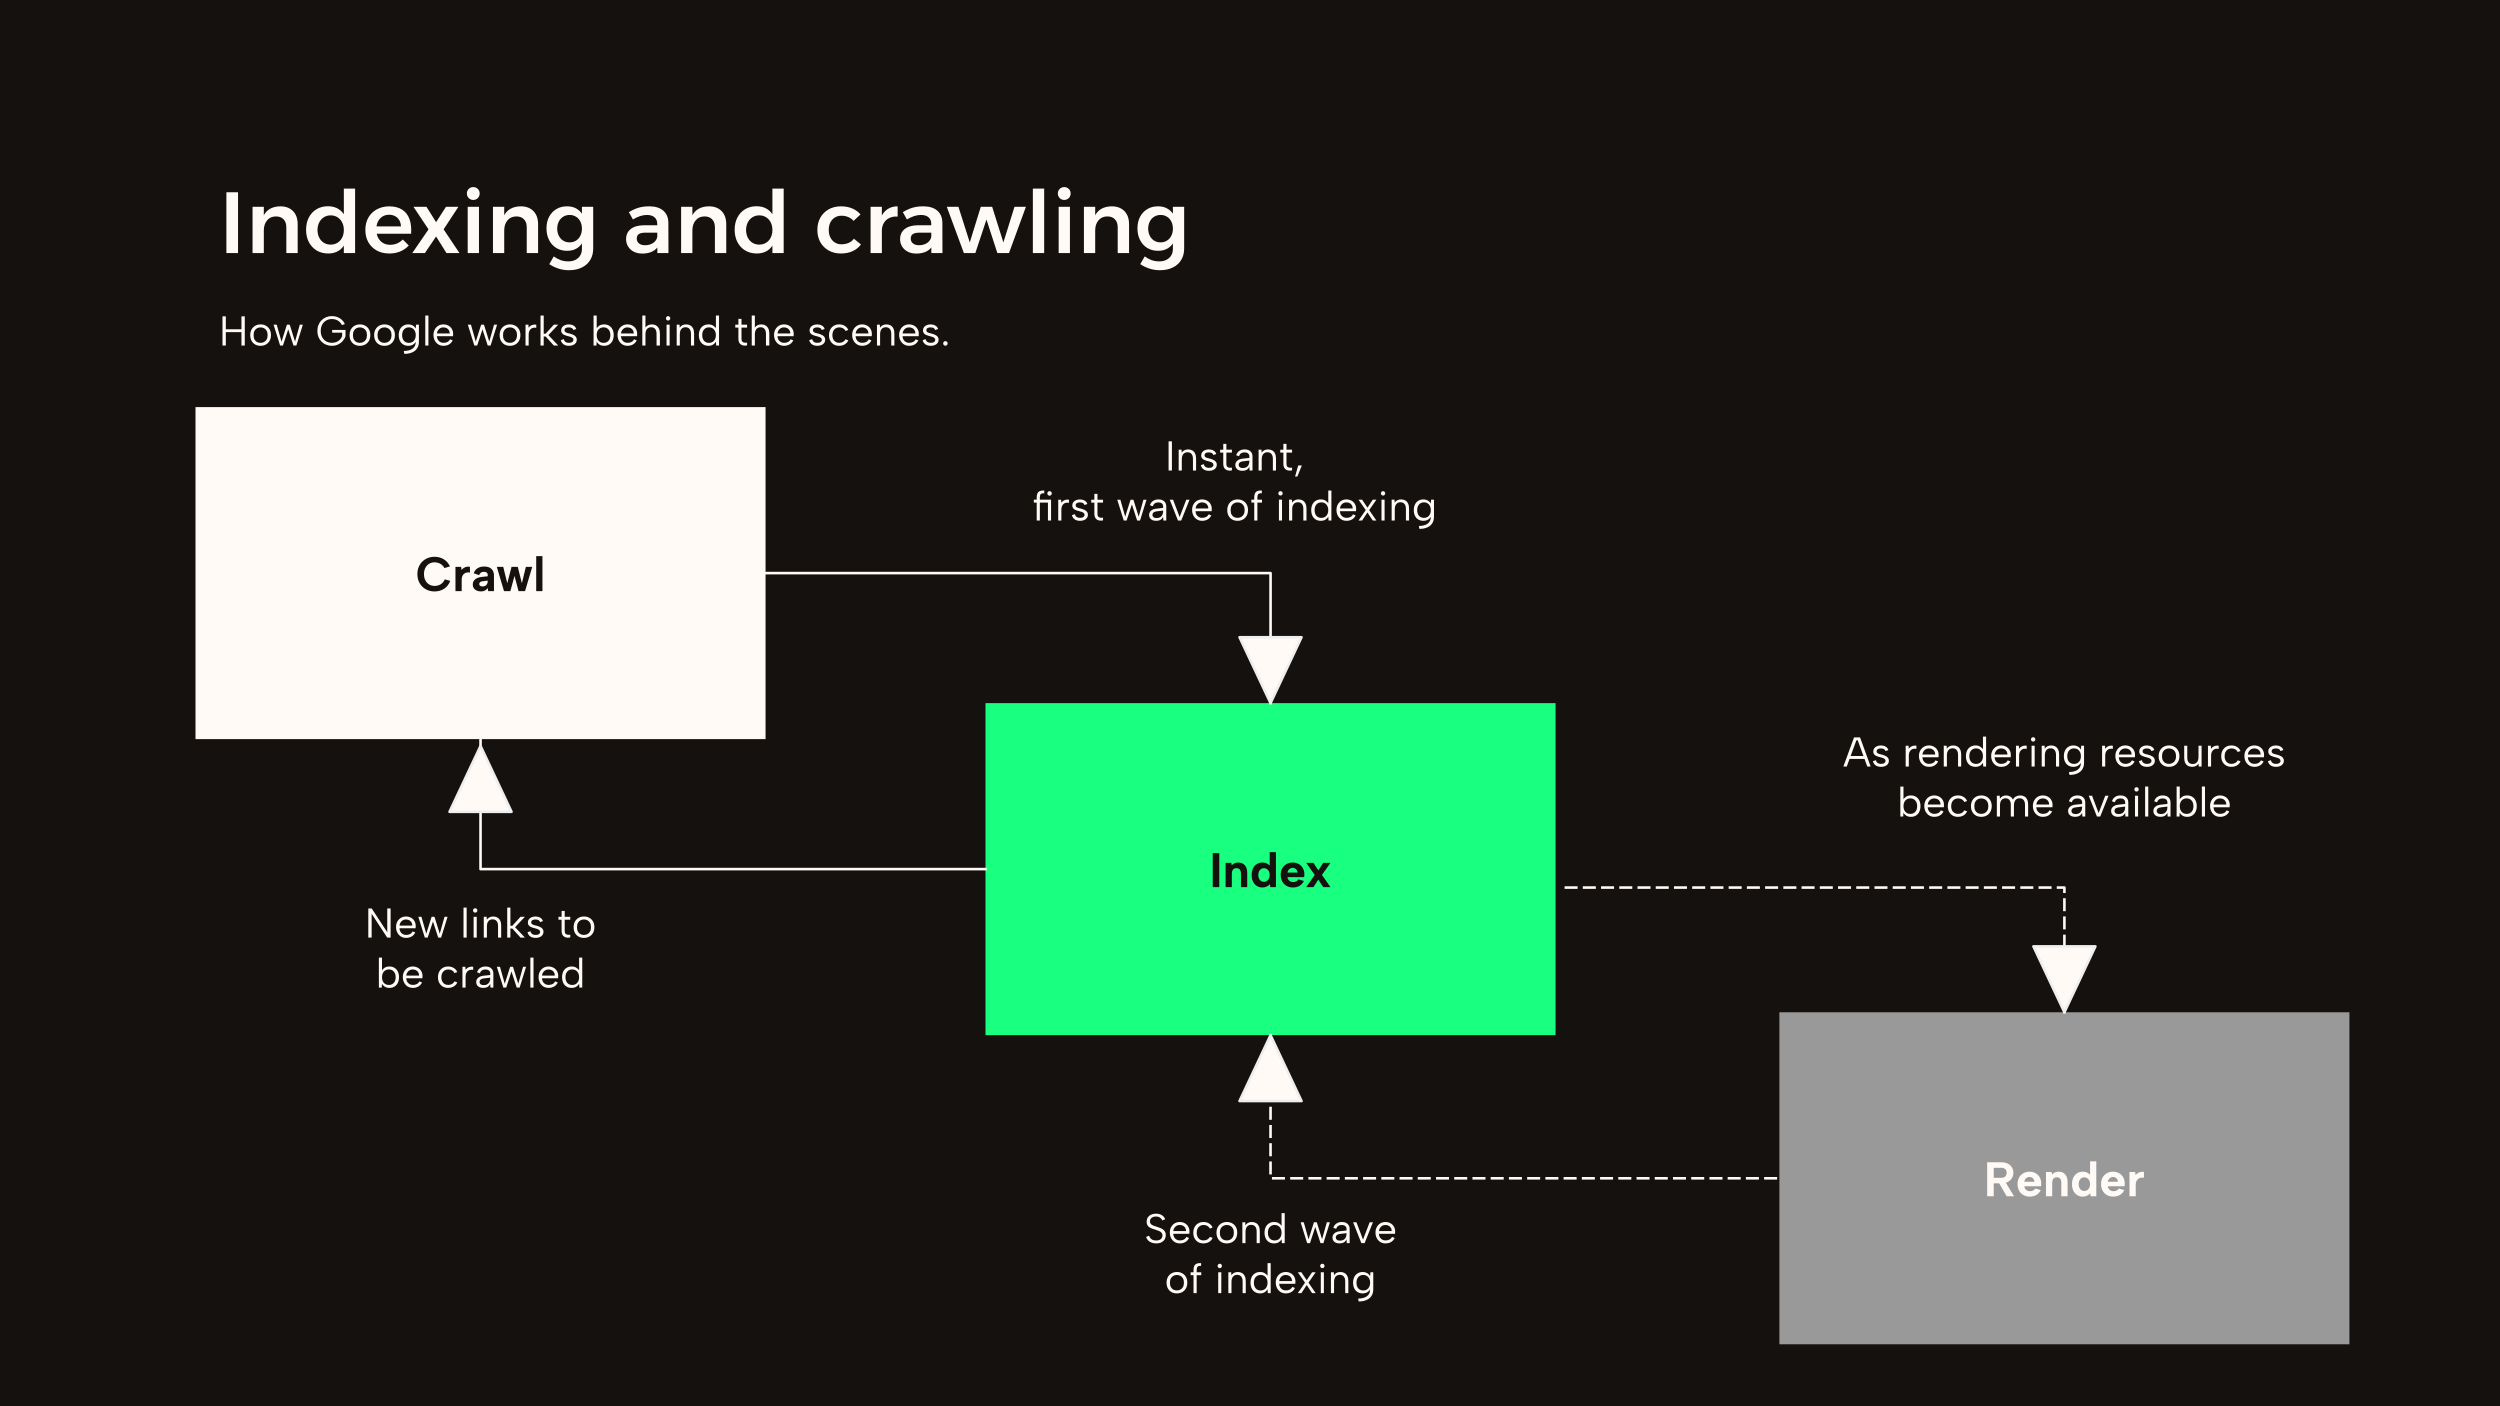 <svg version="1.1" viewBox="0.0 0.0 960.0 540.0" fill="none" stroke="none" stroke-linecap="square" stroke-miterlimit="10" xmlns:xlink="http://www.w3.org/1999/xlink" xmlns="http://www.w3.org/2000/svg"><rect x="0.0" y="0.0" width="960.0" height="540.0" fill="#333333" stroke="none"/><clipPath id="g345102edcad_0_902.0"><path d="m0 0l960.0 0l0 540.0l-960.0 0l0 -540.0z" clip-rule="nonzero"/></clipPath><g clip-path="url(#g345102edcad_0_902.0)"><path fill="#15110e" d="m0 0l960.0 0l0 540.0l-960.0 0z" fill-rule="evenodd"/><path fill="#000000" fill-opacity="0.0" d="m75.076 56.168l404.913 0l0 100.157l-404.913 0z" fill-rule="evenodd"/><path fill="#fffaf6" d="m86.935 73.84l4.469 0l0 23.328l-4.469 0l0 -23.328zm23.011 13.391q0 -1.922 -1.062 -3.016q-1.047 -1.109 -2.906 -1.109q-2.172 0 -3.422 1.516q-1.25 1.516 -1.25 3.812l-1.172 0q0 -3.266 0.922 -5.281q0.922 -2.016 2.625 -2.969q1.719 -0.953 4.031 -0.953q2.062 0 3.531 0.844q1.469 0.828 2.266 2.344q0.797 1.516 0.797 3.656l0 11.094l-4.359 0l0 -9.938zm-12.969 -7.828l4.328 0l0 17.766l-4.328 0l0 -17.766zm28.962 -0.203q2.422 0 4.125 1.109q1.703 1.094 2.594 3.109q0.906 2.016 0.875 4.844q0.031 2.812 -0.859 4.859q-0.875 2.047 -2.578 3.141q-1.688 1.078 -4.062 1.078q-2.531 0 -4.453 -1.156q-1.906 -1.156 -2.984 -3.219q-1.062 -2.062 -1.062 -4.734q0 -2.688 1.062 -4.719q1.078 -2.047 2.953 -3.172q1.891 -1.141 4.391 -1.141zm1.031 3.5q-1.469 0 -2.625 0.734q-1.141 0.734 -1.781 2.0q-0.625 1.266 -0.656 2.906q0.031 1.625 0.656 2.891q0.641 1.266 1.781 1.984q1.156 0.719 2.625 0.719q1.5 0 2.641 -0.719q1.156 -0.719 1.781 -1.984q0.641 -1.266 0.641 -2.891q0 -1.672 -0.641 -2.922q-0.625 -1.25 -1.781 -1.984q-1.141 -0.734 -2.641 -0.734zm5.062 -10.266l4.328 0l0 24.734l-4.328 0l0 -24.734zm21.935 14.5q-0.062 -1.391 -0.641 -2.375q-0.562 -0.984 -1.578 -1.531q-1.016 -0.562 -2.312 -0.562q-1.5 0 -2.609 0.703q-1.094 0.703 -1.719 1.969q-0.609 1.266 -0.609 2.938q0 1.828 0.672 3.172q0.688 1.328 1.891 2.047q1.203 0.703 2.766 0.703q2.844 0 4.844 -2.031l2.297 2.297q-1.344 1.469 -3.25 2.281q-1.891 0.797 -4.219 0.797q-2.797 0 -4.859 -1.156q-2.047 -1.156 -3.203 -3.172q-1.141 -2.016 -1.141 -4.703q0 -2.703 1.141 -4.734q1.156 -2.031 3.203 -3.156q2.062 -1.141 4.719 -1.188q3.172 0 5.125 1.312q1.953 1.297 2.781 3.656q0.828 2.344 0.594 5.562l-14.0 0l0 -2.828l10.109 0zm4.793 -7.531l5.0 0l3.703 5.906l3.797 -5.906l4.766 0l-5.672 8.672l6.078 9.094l-5.0 0l-3.969 -6.359l-4.297 6.359l-4.844 0l6.234 -9.094l-5.797 -8.672zm20.837 0l4.328 0l0 17.766l-4.328 0l0 -17.766zm2.125 -7.562q1.062 0 1.766 0.703q0.703 0.703 0.703 1.766q0 1.031 -0.703 1.75q-0.703 0.719 -1.766 0.719q-1.031 0 -1.734 -0.719q-0.703 -0.719 -0.703 -1.75q0 -1.062 0.703 -1.766q0.703 -0.703 1.734 -0.703zm20.542 15.391q0 -1.922 -1.062 -3.016q-1.047 -1.109 -2.906 -1.109q-2.172 0 -3.422 1.516q-1.25 1.516 -1.25 3.812l-1.172 0q0 -3.266 0.922 -5.281q0.922 -2.016 2.625 -2.969q1.719 -0.953 4.031 -0.953q2.062 0 3.531 0.844q1.469 0.828 2.266 2.344q0.797 1.516 0.797 3.656l0 11.094l-4.359 0l0 -9.938zm-12.969 -7.828l4.328 0l0 17.766l-4.328 0l0 -17.766zm38.493 16.031q0 2.562 -1.156 4.422q-1.141 1.875 -3.25 2.891q-2.094 1.016 -4.922 1.016q-2.172 0 -4.062 -0.641q-1.875 -0.625 -3.469 -1.688l1.719 -2.969q1.234 0.906 2.594 1.406q1.375 0.5 2.984 0.5q1.594 0 2.766 -0.609q1.188 -0.594 1.828 -1.672q0.641 -1.062 0.641 -2.516l0 -16.172l4.328 0l0 16.031zm-10.141 -16.203q2.312 -0.031 3.938 1.016q1.641 1.031 2.5 2.938q0.875 1.891 0.828 4.547q0.047 2.672 -0.812 4.594q-0.844 1.906 -2.453 2.953q-1.594 1.031 -3.859 1.031q-2.375 0 -4.156 -1.078q-1.781 -1.094 -2.781 -3.047q-1.0 -1.953 -1.0 -4.484q0 -2.531 0.984 -4.406q0.984 -1.891 2.75 -2.969q1.766 -1.094 4.062 -1.094zm1.078 3.312q-1.375 0 -2.453 0.672q-1.078 0.656 -1.688 1.859q-0.594 1.203 -0.625 2.734q0.031 1.531 0.625 2.734q0.609 1.188 1.672 1.859q1.062 0.672 2.469 0.672q1.391 0 2.453 -0.672q1.078 -0.672 1.672 -1.859q0.609 -1.203 0.609 -2.734q0 -1.578 -0.609 -2.75q-0.594 -1.188 -1.672 -1.844q-1.062 -0.672 -2.453 -0.672zm29.161 6.797q-1.703 0 -2.547 0.531q-0.828 0.531 -0.828 1.766q0 1.125 0.844 1.828q0.859 0.703 2.328 0.703q1.297 0 2.344 -0.453q1.047 -0.453 1.656 -1.234q0.625 -0.781 0.734 -1.75l0.734 3.109q-0.797 1.734 -2.469 2.641q-1.672 0.891 -4.031 0.891q-1.906 0 -3.312 -0.734q-1.391 -0.734 -2.156 -1.984q-0.766 -1.25 -0.766 -2.812q0 -2.469 1.766 -3.875q1.766 -1.422 5.0 -1.469l5.703 0l0 2.844l-5.0 0zm4.5 -3.375q0 -1.594 -1.016 -2.5q-1.016 -0.922 -3.016 -0.922q-1.234 0 -2.594 0.453q-1.344 0.438 -2.719 1.281l-1.562 -2.812q1.266 -0.766 2.438 -1.25q1.172 -0.484 2.453 -0.734q1.281 -0.25 2.938 -0.25q3.5 0 5.406 1.672q1.906 1.672 1.938 4.594l0.031 11.672l-4.266 0l-0.031 -11.203zm22.132 1.266q0 -1.922 -1.062 -3.016q-1.047 -1.109 -2.906 -1.109q-2.172 0 -3.422 1.516q-1.25 1.516 -1.25 3.812l-1.172 0q0 -3.266 0.922 -5.281q0.922 -2.016 2.625 -2.969q1.719 -0.953 4.031 -0.953q2.062 0 3.531 0.844q1.469 0.828 2.266 2.344q0.797 1.516 0.797 3.656l0 11.094l-4.359 0l0 -9.938zm-12.969 -7.828l4.328 0l0 17.766l-4.328 0l0 -17.766zm28.962 -0.203q2.422 0 4.125 1.109q1.703 1.094 2.594 3.109q0.906 2.016 0.875 4.844q0.031 2.812 -0.859 4.859q-0.875 2.047 -2.578 3.141q-1.688 1.078 -4.062 1.078q-2.531 0 -4.453 -1.156q-1.906 -1.156 -2.984 -3.219q-1.062 -2.062 -1.062 -4.734q0 -2.688 1.062 -4.719q1.078 -2.047 2.953 -3.172q1.891 -1.141 4.391 -1.141zm1.031 3.5q-1.469 0 -2.625 0.734q-1.141 0.734 -1.781 2.0q-0.625 1.266 -0.656 2.906q0.031 1.625 0.656 2.891q0.641 1.266 1.781 1.984q1.156 0.719 2.625 0.719q1.5 0 2.641 -0.719q1.156 -0.719 1.781 -1.984q0.641 -1.266 0.641 -2.891q0 -1.672 -0.641 -2.922q-0.625 -1.25 -1.781 -1.984q-1.141 -0.734 -2.641 -0.734zm5.062 -10.266l4.328 0l0 24.734l-4.328 0l0 -24.734zm31.168 12.375q-0.844 -0.938 -2.031 -1.453q-1.172 -0.516 -2.641 -0.516q-1.438 0 -2.531 0.688q-1.094 0.672 -1.719 1.906q-0.609 1.234 -0.609 2.875q0 1.625 0.609 2.859q0.625 1.234 1.719 1.938q1.094 0.703 2.531 0.703q1.531 0 2.766 -0.531q1.234 -0.547 2.031 -1.609l2.703 2.203q-1.172 1.625 -3.141 2.547q-1.953 0.922 -4.562 0.922q-2.656 0 -4.703 -1.156q-2.031 -1.156 -3.188 -3.172q-1.141 -2.016 -1.141 -4.703q0 -2.703 1.141 -4.734q1.156 -2.031 3.188 -3.188q2.047 -1.156 4.703 -1.156q2.5 0 4.391 0.828q1.906 0.812 3.141 2.281l-2.656 2.469zm16.922 -1.641q-1.859 -0.125 -3.234 0.562q-1.359 0.672 -2.094 1.938q-0.734 1.266 -0.734 2.906l-1.172 -0.141q0 -2.969 0.859 -5.016q0.875 -2.047 2.5 -3.109q1.641 -1.078 3.875 -1.078l0 3.938zm-10.391 -3.766l4.328 0l0 17.766l-4.328 0l0 -17.766zm18.798 9.938q-1.703 0 -2.547 0.531q-0.828 0.531 -0.828 1.766q0 1.125 0.844 1.828q0.859 0.703 2.328 0.703q1.297 0 2.344 -0.453q1.047 -0.453 1.656 -1.234q0.625 -0.781 0.734 -1.75l0.734 3.109q-0.797 1.734 -2.469 2.641q-1.672 0.891 -4.031 0.891q-1.906 0 -3.312 -0.734q-1.391 -0.734 -2.156 -1.984q-0.766 -1.25 -0.766 -2.812q0 -2.469 1.766 -3.875q1.766 -1.422 5.0 -1.469l5.703 0l0 2.844l-5.0 0zm4.5 -3.375q0 -1.594 -1.016 -2.5q-1.016 -0.922 -3.016 -0.922q-1.234 0 -2.594 0.453q-1.344 0.438 -2.719 1.281l-1.562 -2.812q1.266 -0.766 2.438 -1.25q1.172 -0.484 2.453 -0.734q1.281 -0.25 2.938 -0.25q3.5 0 5.406 1.672q1.906 1.672 1.938 4.594l0.031 11.672l-4.266 0l-0.031 -11.203zm5.963 -6.562l4.469 0l4.359 13.703l4.234 -13.703l4.359 0l4.312 13.703l4.266 -13.703l4.391 0l-6.5 17.766l-4.469 0l-4.188 -12.859l-4.266 12.859l-4.406 0l-6.562 -17.766zm33.053 -6.969l4.344 0l0 24.734l-4.344 0l0 -24.734zm9.909 6.969l4.328 0l0 17.766l-4.328 0l0 -17.766zm2.125 -7.562q1.062 0 1.766 0.703q0.703 0.703 0.703 1.766q0 1.031 -0.703 1.75q-0.703 0.719 -1.766 0.719q-1.031 0 -1.734 -0.719q-0.703 -0.719 -0.703 -1.75q0 -1.062 0.703 -1.766q0.703 -0.703 1.734 -0.703zm20.542 15.391q0 -1.922 -1.062 -3.016q-1.047 -1.109 -2.906 -1.109q-2.172 0 -3.422 1.516q-1.25 1.516 -1.25 3.812l-1.172 0q0 -3.266 0.922 -5.281q0.922 -2.016 2.625 -2.969q1.719 -0.953 4.031 -0.953q2.062 0 3.531 0.844q1.469 0.828 2.266 2.344q0.797 1.516 0.797 3.656l0 11.094l-4.359 0l0 -9.938zm-12.969 -7.828l4.328 0l0 17.766l-4.328 0l0 -17.766zm38.493 16.031q0 2.562 -1.156 4.422q-1.141 1.875 -3.25 2.891q-2.094 1.016 -4.922 1.016q-2.172 0 -4.062 -0.641q-1.875 -0.625 -3.469 -1.688l1.719 -2.969q1.234 0.906 2.594 1.406q1.375 0.5 2.984 0.5q1.594 0 2.766 -0.609q1.188 -0.594 1.828 -1.672q0.641 -1.062 0.641 -2.516l0 -16.172l4.328 0l0 16.031zm-10.141 -16.203q2.312 -0.031 3.938 1.016q1.641 1.031 2.5 2.938q0.875 1.891 0.828 4.547q0.047 2.672 -0.812 4.594q-0.844 1.906 -2.453 2.953q-1.594 1.031 -3.859 1.031q-2.375 0 -4.156 -1.078q-1.781 -1.094 -2.781 -3.047q-1.0 -1.953 -1.0 -4.484q0 -2.531 0.984 -4.406q0.984 -1.891 2.75 -2.969q1.766 -1.094 4.062 -1.094zm1.078 3.312q-1.375 0 -2.453 0.672q-1.078 0.656 -1.688 1.859q-0.594 1.203 -0.625 2.734q0.031 1.531 0.625 2.734q0.609 1.188 1.672 1.859q1.062 0.672 2.469 0.672q1.391 0 2.453 -0.672q1.078 -0.672 1.672 -1.859q0.609 -1.203 0.609 -2.734q0 -1.578 -0.609 -2.75q-0.594 -1.188 -1.672 -1.844q-1.062 -0.672 -2.453 -0.672z" fill-rule="nonzero"/><path fill="#000000" fill-opacity="0.0" d="m75.076 108.325l404.913 0l0 76.252l-404.913 0z" fill-rule="evenodd"/><path fill="#fffaf6" d="m85.435 121.482l1.281 0l0 4.953l6.0 0l0 -4.953l1.281 0l0 11.203l-1.281 0l0 -5.141l-6.0 0l0 5.141l-1.281 0l0 -11.203zm14.608 11.312q-1.141 0 -2.031 -0.484q-0.891 -0.5 -1.406 -1.422q-0.516 -0.922 -0.516 -2.188q0 -1.281 0.516 -2.203q0.531 -0.938 1.422 -1.422q0.906 -0.5 2.047 -0.5q1.141 0 2.031 0.5q0.906 0.484 1.422 1.406q0.531 0.922 0.531 2.187q0 1.281 -0.531 2.219q-0.531 0.922 -1.438 1.422q-0.906 0.484 -2.047 0.484zm-0.016 -1.141q0.703 0 1.328 -0.297q0.625 -0.312 1.016 -0.969q0.391 -0.672 0.391 -1.703q0 -1.047 -0.391 -1.703q-0.375 -0.656 -1.0 -0.953q-0.609 -0.312 -1.312 -0.312q-0.703 0 -1.312 0.312q-0.609 0.297 -0.984 0.969q-0.375 0.656 -0.375 1.687q0 1.047 0.359 1.703q0.375 0.656 0.969 0.969q0.609 0.297 1.312 0.297zm8.624 1.031l-1.094 0l-2.5 -8l1.203 0l1.844 6.516l2.062 -6.516l1.094 0l2.031 6.5l1.828 -6.5l1.172 0l-2.484 8l-1.109 0l-2.016 -6.203l-2.031 6.203zm22.653 -7.844q-0.609 -1.203 -1.625 -1.766q-1.0 -0.562 -2.234 -0.562q-1.203 0 -2.188 0.562q-0.969 0.547 -1.531 1.578q-0.562 1.016 -0.562 2.438q0 1.391 0.562 2.422q0.562 1.016 1.531 1.578q0.984 0.547 2.188 0.547q0.922 0 1.703 -0.297q0.781 -0.312 1.359 -0.891q0.578 -0.594 0.875 -1.406l0 -1.297l-3.828 0l0 -1.047l5.125 0l0 2.406q-0.359 1.062 -1.125 1.906q-0.75 0.828 -1.812 1.312q-1.047 0.469 -2.297 0.469q-1.172 0 -2.188 -0.406q-1.016 -0.422 -1.781 -1.172q-0.766 -0.766 -1.188 -1.812q-0.422 -1.062 -0.422 -2.312q0 -1.266 0.422 -2.312q0.422 -1.047 1.188 -1.812q0.766 -0.766 1.781 -1.172q1.016 -0.422 2.188 -0.422q1.109 0 2.078 0.359q0.969 0.359 1.719 1.047q0.75 0.672 1.188 1.656l-1.125 0.406zm6.883 7.953q-1.141 0 -2.031 -0.484q-0.891 -0.5 -1.406 -1.422q-0.516 -0.922 -0.516 -2.188q0 -1.281 0.516 -2.203q0.531 -0.938 1.422 -1.422q0.906 -0.5 2.047 -0.5q1.141 0 2.031 0.5q0.906 0.484 1.422 1.406q0.531 0.922 0.531 2.187q0 1.281 -0.531 2.219q-0.531 0.922 -1.438 1.422q-0.906 0.484 -2.047 0.484zm-0.016 -1.141q0.703 0 1.328 -0.297q0.625 -0.312 1.016 -0.969q0.391 -0.672 0.391 -1.703q0 -1.047 -0.391 -1.703q-0.375 -0.656 -1.0 -0.953q-0.609 -0.312 -1.312 -0.312q-0.703 0 -1.312 0.312q-0.609 0.297 -0.984 0.969q-0.375 0.656 -0.375 1.687q0 1.047 0.359 1.703q0.375 0.656 0.969 0.969q0.609 0.297 1.312 0.297zm9.456 1.141q-1.141 0 -2.031 -0.484q-0.891 -0.5 -1.406 -1.422q-0.516 -0.922 -0.516 -2.188q0 -1.281 0.516 -2.203q0.531 -0.938 1.422 -1.422q0.906 -0.5 2.047 -0.5q1.141 0 2.031 0.5q0.906 0.484 1.422 1.406q0.531 0.922 0.531 2.187q0 1.281 -0.531 2.219q-0.531 0.922 -1.438 1.422q-0.906 0.484 -2.047 0.484zm-0.016 -1.141q0.703 0 1.328 -0.297q0.625 -0.312 1.016 -0.969q0.391 -0.672 0.391 -1.703q0 -1.047 -0.391 -1.703q-0.375 -0.656 -1.0 -0.953q-0.609 -0.312 -1.312 -0.312q-0.703 0 -1.312 0.312q-0.609 0.297 -0.984 0.969q-0.375 0.656 -0.375 1.687q0 1.047 0.359 1.703q0.375 0.656 0.969 0.969q0.609 0.297 1.312 0.297zm12.143 -6.969l1.109 0l0 6.531q0 1.469 -0.656 2.516q-0.656 1.047 -1.906 1.594q-1.25 0.562 -3.047 0.562l-0.188 -1.109q2.25 -0.031 3.422 -0.938q1.172 -0.906 1.172 -2.625l0 -0.172l0.125 0.031q-0.359 0.703 -1.109 1.203q-0.734 0.5 -1.891 0.516q-1.109 0 -1.938 -0.5q-0.828 -0.5 -1.281 -1.422q-0.453 -0.938 -0.453 -2.188q0 -1.25 0.453 -2.172q0.453 -0.922 1.281 -1.422q0.828 -0.516 1.938 -0.516q0.719 0 1.266 0.219q0.562 0.203 0.969 0.578q0.406 0.359 0.656 0.797l0.078 -1.484zm-5.344 4q0 1.375 0.703 2.188q0.719 0.797 1.938 0.797q0.734 0 1.328 -0.344q0.594 -0.359 0.938 -1.031q0.344 -0.672 0.344 -1.609q0 -0.937 -0.344 -1.594q-0.344 -0.672 -0.938 -1.031q-0.594 -0.359 -1.328 -0.359q-1.203 0 -1.922 0.812q-0.719 0.812 -0.719 2.172zm8.899 -7.516l1.203 0l0 11.516l-1.203 0l0 -11.516zm7.007 11.625q-1.125 0 -2.0 -0.531q-0.859 -0.547 -1.359 -1.484q-0.5 -0.953 -0.5 -2.172q0 -1.172 0.5 -2.078q0.5 -0.922 1.359 -1.438q0.859 -0.516 1.969 -0.516q1.078 0 1.938 0.484q0.859 0.469 1.328 1.328q0.484 0.844 0.453 1.922q0 0.188 -0.016 0.375q-0.016 0.188 -0.031 0.422l-6.188 0q0.031 0.75 0.359 1.328q0.344 0.562 0.891 0.891q0.562 0.328 1.266 0.328q0.922 0 1.562 -0.344q0.656 -0.359 0.953 -1.016l1.031 0.422q-0.484 1.016 -1.391 1.547q-0.906 0.531 -2.125 0.531zm2.375 -4.734q0.016 -0.687 -0.297 -1.219q-0.297 -0.531 -0.859 -0.828q-0.562 -0.297 -1.297 -0.297q-0.641 0 -1.172 0.297q-0.531 0.297 -0.875 0.844q-0.344 0.531 -0.406 1.203l4.906 0zm10.551 4.625l-1.094 0l-2.5 -8l1.203 0l1.844 6.516l2.062 -6.516l1.094 0l2.031 6.5l1.828 -6.5l1.172 0l-2.484 8l-1.109 0l-2.016 -6.203l-2.031 6.203zm12.576 0.109q-1.141 0 -2.031 -0.484q-0.891 -0.5 -1.406 -1.422q-0.516 -0.922 -0.516 -2.188q0 -1.281 0.516 -2.203q0.531 -0.938 1.422 -1.422q0.906 -0.5 2.047 -0.5q1.141 0 2.031 0.5q0.906 0.484 1.422 1.406q0.531 0.922 0.531 2.187q0 1.281 -0.531 2.219q-0.531 0.922 -1.438 1.422q-0.906 0.484 -2.047 0.484zm-0.016 -1.141q0.703 0 1.328 -0.297q0.625 -0.312 1.016 -0.969q0.391 -0.672 0.391 -1.703q0 -1.047 -0.391 -1.703q-0.375 -0.656 -1.0 -0.953q-0.609 -0.312 -1.312 -0.312q-0.703 0 -1.312 0.312q-0.609 0.297 -0.984 0.969q-0.375 0.656 -0.375 1.687q0 1.047 0.359 1.703q0.375 0.656 0.969 0.969q0.609 0.297 1.312 0.297zm6.003 -6.969l1.109 0l0.062 1.172q0.312 -0.438 0.766 -0.734q0.453 -0.312 1.0 -0.422q0.562 -0.125 1.188 -0.016l0 1.203q-0.672 -0.125 -1.219 0q-0.531 0.125 -0.922 0.484q-0.375 0.344 -0.578 0.891q-0.203 0.531 -0.203 1.234l0 4.188l-1.203 0l0 -8zm5.76 -3.516l1.219 0l0 6.984l0.734 0l3.156 -3.469l1.688 0l-3.781 4l3.797 4.0l-1.703 0l-3.156 -3.484l-0.734 0l0 3.484l-1.219 0l0 -11.516zm8.944 9.062q0.094 0.484 0.344 0.797q0.266 0.312 0.672 0.469q0.406 0.156 0.953 0.156q0.844 0 1.281 -0.328q0.438 -0.328 0.438 -0.812q0 -0.422 -0.266 -0.672q-0.25 -0.266 -0.688 -0.422q-0.438 -0.172 -0.969 -0.297q-0.406 -0.094 -0.891 -0.234q-0.484 -0.141 -0.922 -0.375q-0.422 -0.25 -0.703 -0.625q-0.266 -0.391 -0.266 -1.016q0 -0.688 0.375 -1.203q0.375 -0.516 1.031 -0.797q0.672 -0.297 1.547 -0.297q0.984 0 1.766 0.438q0.781 0.422 1.078 1.328l-1.125 0.391q-0.109 -0.422 -0.406 -0.641q-0.297 -0.219 -0.656 -0.297q-0.359 -0.078 -0.703 -0.078q-0.719 0 -1.172 0.281q-0.438 0.266 -0.438 0.828q0 0.312 0.141 0.516q0.156 0.188 0.406 0.328q0.25 0.125 0.609 0.219q0.359 0.078 0.766 0.187q0.469 0.109 0.938 0.281q0.484 0.172 0.906 0.438q0.422 0.266 0.672 0.672q0.266 0.406 0.266 1.016q0 0.703 -0.391 1.219q-0.375 0.516 -1.062 0.812q-0.672 0.281 -1.562 0.281q-1.234 0 -2.047 -0.547q-0.797 -0.547 -1.078 -1.625l1.156 -0.391zm12.486 -3.937q0.359 -0.734 1.109 -1.219q0.75 -0.5 1.906 -0.5q1.109 0 1.922 0.516q0.828 0.5 1.281 1.422q0.453 0.922 0.453 2.172q0 1.25 -0.469 2.188q-0.453 0.922 -1.281 1.422q-0.812 0.5 -1.906 0.5q-1.094 0 -1.812 -0.453q-0.719 -0.469 -1.078 -1.141l-0.078 1.484l-1.109 0l0 -11.516l1.203 0l0 5.141l-0.141 -0.016zm5.391 2.391q0 -1.375 -0.719 -2.172q-0.719 -0.812 -1.906 -0.812q-0.766 0 -1.359 0.359q-0.594 0.359 -0.938 1.031q-0.328 0.656 -0.328 1.594q0 0.938 0.328 1.609q0.344 0.672 0.938 1.031q0.594 0.344 1.359 0.344q1.188 0 1.906 -0.797q0.719 -0.812 0.719 -2.188zm6.602 4.109q-1.125 0 -2.0 -0.531q-0.859 -0.547 -1.359 -1.484q-0.5 -0.953 -0.5 -2.172q0 -1.172 0.5 -2.078q0.5 -0.922 1.359 -1.438q0.859 -0.516 1.969 -0.516q1.078 0 1.938 0.484q0.859 0.469 1.328 1.328q0.484 0.844 0.453 1.922q0 0.188 -0.016 0.375q-0.016 0.188 -0.031 0.422l-6.188 0q0.031 0.75 0.359 1.328q0.344 0.562 0.891 0.891q0.562 0.328 1.266 0.328q0.922 0 1.562 -0.344q0.656 -0.359 0.953 -1.016l1.031 0.422q-0.484 1.016 -1.391 1.547q-0.906 0.531 -2.125 0.531zm2.375 -4.734q0.016 -0.687 -0.297 -1.219q-0.297 -0.531 -0.859 -0.828q-0.562 -0.297 -1.297 -0.297q-0.641 0 -1.172 0.297q-0.531 0.297 -0.875 0.844q-0.344 0.531 -0.406 1.203l4.906 0zm3.29 -6.891l1.203 0l0 4.609q0.375 -0.578 1.031 -0.891q0.656 -0.312 1.469 -0.312q0.891 0 1.578 0.406q0.688 0.391 1.078 1.172q0.391 0.781 0.391 1.953l0 4.578l-1.281 0l0 -4.438q0 -1.25 -0.531 -1.906q-0.531 -0.672 -1.531 -0.672q-1.047 0 -1.625 0.719q-0.578 0.703 -0.578 2.047l0 4.25l-1.203 0l0 -11.516zm9.306 3.516l1.188 0l0 8l-1.188 0l0 -8zm0.609 -1.594q-0.359 0 -0.609 -0.234q-0.234 -0.25 -0.234 -0.609q0 -0.359 0.234 -0.594q0.25 -0.25 0.609 -0.25q0.344 0 0.578 0.25q0.25 0.234 0.25 0.594q0 0.359 -0.25 0.609q-0.234 0.234 -0.578 0.234zm3.284 1.594l1.109 0l0.062 1.141q0.375 -0.594 1.0 -0.922q0.625 -0.328 1.453 -0.328q0.922 0 1.609 0.391q0.688 0.391 1.062 1.172q0.391 0.766 0.391 1.937l0 4.609l-1.203 0l0 -4.469q0 -1.25 -0.547 -1.891q-0.531 -0.656 -1.531 -0.656q-1.047 0 -1.625 0.703q-0.578 0.688 -0.578 2.031l0 4.281l-1.203 0l0 -8zm15.18 1.609l-0.125 0.016l0 -5.141l1.203 0l0 11.516l-1.109 0l-0.078 -1.484q-0.375 0.672 -1.109 1.141q-0.719 0.453 -1.781 0.453q-1.109 0 -1.938 -0.5q-0.828 -0.5 -1.281 -1.422q-0.453 -0.938 -0.453 -2.188q0 -1.25 0.453 -2.172q0.453 -0.922 1.281 -1.422q0.828 -0.516 1.938 -0.516q1.125 0 1.875 0.5q0.766 0.484 1.125 1.219zm-5.375 2.391q0 1.375 0.703 2.188q0.703 0.797 1.922 0.797q0.75 0 1.344 -0.344q0.594 -0.359 0.938 -1.031q0.344 -0.672 0.344 -1.609q0 -0.937 -0.344 -1.594q-0.344 -0.672 -0.938 -1.031q-0.594 -0.359 -1.344 -0.359q-1.203 0 -1.922 0.812q-0.703 0.797 -0.703 2.172zm13.895 -4l0 -2.234l1.188 0l0 2.234l2.141 0l0 1.125l-2.141 0l0 4.297q0 0.734 0.312 1.078q0.312 0.328 0.797 0.391q0.5 0.062 1.031 0l0 1.047q-0.625 0.141 -1.234 0.078q-0.594 -0.062 -1.078 -0.359q-0.469 -0.297 -0.75 -0.844q-0.266 -0.547 -0.266 -1.391l0 -4.297l-1.203 0l0 -1.125l1.203 0zm5.116 -3.516l1.203 0l0 4.609q0.375 -0.578 1.031 -0.891q0.656 -0.312 1.469 -0.312q0.891 0 1.578 0.406q0.688 0.391 1.078 1.172q0.391 0.781 0.391 1.953l0 4.578l-1.281 0l0 -4.438q0 -1.25 -0.531 -1.906q-0.531 -0.672 -1.531 -0.672q-1.047 0 -1.625 0.719q-0.578 0.703 -0.578 2.047l0 4.25l-1.203 0l0 -11.516zm12.431 11.625q-1.125 0 -2.0 -0.531q-0.859 -0.547 -1.359 -1.484q-0.5 -0.953 -0.5 -2.172q0 -1.172 0.5 -2.078q0.5 -0.922 1.359 -1.438q0.859 -0.516 1.969 -0.516q1.078 0 1.938 0.484q0.859 0.469 1.328 1.328q0.484 0.844 0.453 1.922q0 0.188 -0.016 0.375q-0.016 0.188 -0.031 0.422l-6.188 0q0.031 0.75 0.359 1.328q0.344 0.562 0.891 0.891q0.562 0.328 1.266 0.328q0.922 0 1.562 -0.344q0.656 -0.359 0.953 -1.016l1.031 0.422q-0.484 1.016 -1.391 1.547q-0.906 0.531 -2.125 0.531zm2.375 -4.734q0.016 -0.687 -0.297 -1.219q-0.297 -0.531 -0.859 -0.828q-0.562 -0.297 -1.297 -0.297q-0.641 0 -1.172 0.297q-0.531 0.297 -0.875 0.844q-0.344 0.531 -0.406 1.203l4.906 0zm8.426 2.172q0.094 0.484 0.344 0.797q0.266 0.312 0.672 0.469q0.406 0.156 0.953 0.156q0.844 0 1.281 -0.328q0.438 -0.328 0.438 -0.812q0 -0.422 -0.266 -0.672q-0.25 -0.266 -0.688 -0.422q-0.438 -0.172 -0.969 -0.297q-0.406 -0.094 -0.891 -0.234q-0.484 -0.141 -0.922 -0.375q-0.422 -0.25 -0.703 -0.625q-0.266 -0.391 -0.266 -1.016q0 -0.688 0.375 -1.203q0.375 -0.516 1.031 -0.797q0.672 -0.297 1.547 -0.297q0.984 0 1.766 0.438q0.781 0.422 1.078 1.328l-1.125 0.391q-0.109 -0.422 -0.406 -0.641q-0.297 -0.219 -0.656 -0.297q-0.359 -0.078 -0.703 -0.078q-0.719 0 -1.172 0.281q-0.438 0.266 -0.438 0.828q0 0.312 0.141 0.516q0.156 0.188 0.406 0.328q0.25 0.125 0.609 0.219q0.359 0.078 0.766 0.187q0.469 0.109 0.938 0.281q0.484 0.172 0.906 0.438q0.422 0.266 0.672 0.672q0.266 0.406 0.266 1.016q0 0.703 -0.391 1.219q-0.375 0.516 -1.062 0.812q-0.672 0.281 -1.562 0.281q-1.234 0 -2.047 -0.547q-0.797 -0.547 -1.078 -1.625l1.156 -0.391zm10.35 2.562q-1.172 0 -2.047 -0.5q-0.875 -0.516 -1.375 -1.438q-0.484 -0.922 -0.484 -2.141q0 -1.234 0.484 -2.172q0.5 -0.938 1.375 -1.453q0.875 -0.516 2.047 -0.516q1.234 0 2.156 0.578q0.938 0.562 1.344 1.562l-1.094 0.391q-0.25 -0.641 -0.891 -1.016q-0.625 -0.375 -1.453 -0.375q-0.812 0 -1.422 0.375q-0.594 0.359 -0.922 1.031q-0.328 0.672 -0.328 1.578q0 1.344 0.719 2.156q0.719 0.797 1.922 0.797q0.812 0 1.453 -0.359q0.641 -0.375 0.953 -1.0l1.078 0.391q-0.422 0.984 -1.359 1.547q-0.922 0.562 -2.156 0.562zm8.849 0q-1.125 0 -2.0 -0.531q-0.859 -0.547 -1.359 -1.484q-0.5 -0.953 -0.5 -2.172q0 -1.172 0.5 -2.078q0.5 -0.922 1.359 -1.438q0.859 -0.516 1.969 -0.516q1.078 0 1.938 0.484q0.859 0.469 1.328 1.328q0.484 0.844 0.453 1.922q0 0.188 -0.016 0.375q-0.016 0.188 -0.031 0.422l-6.188 0q0.031 0.75 0.359 1.328q0.344 0.562 0.891 0.891q0.562 0.328 1.266 0.328q0.922 0 1.562 -0.344q0.656 -0.359 0.953 -1.016l1.031 0.422q-0.484 1.016 -1.391 1.547q-0.906 0.531 -2.125 0.531zm2.375 -4.734q0.016 -0.687 -0.297 -1.219q-0.297 -0.531 -0.859 -0.828q-0.562 -0.297 -1.297 -0.297q-0.641 0 -1.172 0.297q-0.531 0.297 -0.875 0.844q-0.344 0.531 -0.406 1.203l4.906 0zm3.29 -3.375l1.109 0l0.062 1.141q0.375 -0.594 1.0 -0.922q0.625 -0.328 1.453 -0.328q0.922 0 1.609 0.391q0.688 0.391 1.062 1.172q0.391 0.766 0.391 1.937l0 4.609l-1.203 0l0 -4.469q0 -1.25 -0.547 -1.891q-0.531 -0.656 -1.531 -0.656q-1.047 0 -1.625 0.703q-0.578 0.688 -0.578 2.031l0 4.281l-1.203 0l0 -8zm12.367 8.109q-1.125 0 -2.0 -0.531q-0.859 -0.547 -1.359 -1.484q-0.5 -0.953 -0.5 -2.172q0 -1.172 0.5 -2.078q0.5 -0.922 1.359 -1.438q0.859 -0.516 1.969 -0.516q1.078 0 1.938 0.484q0.859 0.469 1.328 1.328q0.484 0.844 0.453 1.922q0 0.188 -0.016 0.375q-0.016 0.188 -0.031 0.422l-6.188 0q0.031 0.75 0.359 1.328q0.344 0.562 0.891 0.891q0.562 0.328 1.266 0.328q0.922 0 1.562 -0.344q0.656 -0.359 0.953 -1.016l1.031 0.422q-0.484 1.016 -1.391 1.547q-0.906 0.531 -2.125 0.531zm2.375 -4.734q0.016 -0.687 -0.297 -1.219q-0.297 -0.531 -0.859 -0.828q-0.562 -0.297 -1.297 -0.297q-0.641 0 -1.172 0.297q-0.531 0.297 -0.875 0.844q-0.344 0.531 -0.406 1.203l4.906 0zm3.946 2.172q0.094 0.484 0.344 0.797q0.266 0.312 0.672 0.469q0.406 0.156 0.953 0.156q0.844 0 1.281 -0.328q0.438 -0.328 0.438 -0.812q0 -0.422 -0.266 -0.672q-0.25 -0.266 -0.688 -0.422q-0.438 -0.172 -0.969 -0.297q-0.406 -0.094 -0.891 -0.234q-0.484 -0.141 -0.922 -0.375q-0.422 -0.25 -0.703 -0.625q-0.266 -0.391 -0.266 -1.016q0 -0.688 0.375 -1.203q0.375 -0.516 1.031 -0.797q0.672 -0.297 1.547 -0.297q0.984 0 1.766 0.438q0.781 0.422 1.078 1.328l-1.125 0.391q-0.109 -0.422 -0.406 -0.641q-0.297 -0.219 -0.656 -0.297q-0.359 -0.078 -0.703 -0.078q-0.719 0 -1.172 0.281q-0.438 0.266 -0.438 0.828q0 0.312 0.141 0.516q0.156 0.188 0.406 0.328q0.25 0.125 0.609 0.219q0.359 0.078 0.766 0.187q0.469 0.109 0.938 0.281q0.484 0.172 0.906 0.438q0.422 0.266 0.672 0.672q0.266 0.406 0.266 1.016q0 0.703 -0.391 1.219q-0.375 0.516 -1.062 0.812q-0.672 0.281 -1.562 0.281q-1.234 0 -2.047 -0.547q-0.797 -0.547 -1.078 -1.625l1.156 -0.391zm7.6 2.531q-0.375 0 -0.625 -0.25q-0.234 -0.266 -0.234 -0.625q0 -0.375 0.234 -0.625q0.25 -0.266 0.625 -0.266q0.344 0 0.594 0.266q0.266 0.25 0.266 0.625q0 0.359 -0.266 0.625q-0.25 0.25 -0.594 0.25z" fill-rule="nonzero"/><path fill="#fffaf6" d="m75.076 156.325l218.898 0l0 127.496l-218.898 0z" fill-rule="evenodd"/><path fill="#15110e" d="m160.275 220.462q0 -1.469 0.484 -2.688q0.5 -1.234 1.391 -2.109q0.906 -0.891 2.109 -1.375q1.203 -0.484 2.594 -0.484q2.016 0 3.578 0.969q1.562 0.953 2.344 2.734l-2.109 0.625q-0.406 -0.781 -1.016 -1.266q-0.609 -0.484 -1.328 -0.703q-0.703 -0.234 -1.422 -0.234q-1.203 0 -2.141 0.578q-0.922 0.562 -1.438 1.594q-0.516 1.016 -0.516 2.359q0 1.344 0.516 2.359q0.516 1.016 1.438 1.594q0.938 0.578 2.141 0.578q0.734 0 1.469 -0.234q0.75 -0.234 1.375 -0.781q0.641 -0.562 1.094 -1.5l2.062 0.578q-0.797 2.031 -2.391 3.047q-1.578 1.016 -3.656 1.016q-1.391 0 -2.594 -0.484q-1.203 -0.484 -2.109 -1.375q-0.891 -0.891 -1.391 -2.109q-0.484 -1.234 -0.484 -2.688zm14.623 -2.797l2.172 0l0.156 1.188q0.391 -0.484 0.891 -0.781q0.5 -0.312 1.094 -0.438q0.594 -0.125 1.25 0.031l0 2.234q-0.5 -0.156 -1.062 -0.078q-0.547 0.062 -1.031 0.391q-0.469 0.312 -0.781 0.906q-0.297 0.578 -0.297 1.469l0 4.406l-2.391 0l0 -9.328zm12.574 9.328l-0.188 -1.141q-0.469 0.578 -1.062 0.922q-0.578 0.328 -1.562 0.328q-0.938 0 -1.641 -0.328q-0.688 -0.328 -1.094 -0.906q-0.391 -0.594 -0.391 -1.391q0 -1.172 0.844 -1.953q0.859 -0.781 2.578 -0.984l2.328 -0.25l0 -0.656q0 -0.391 -0.359 -0.719q-0.344 -0.344 -1.109 -0.344q-0.672 0 -1.172 0.328q-0.484 0.328 -0.656 0.969l-2.062 -0.734q0.375 -1.25 1.422 -1.922q1.047 -0.672 2.578 -0.672q1.859 0 2.797 0.922q0.953 0.922 0.953 2.438l0 6.094l-2.203 0zm-0.188 -4.047l-2.016 0.266q-0.609 0.062 -0.938 0.359q-0.312 0.281 -0.312 0.703q0 0.391 0.312 0.656q0.328 0.266 0.906 0.266q0.656 0 1.109 -0.234q0.453 -0.25 0.688 -0.703q0.25 -0.469 0.25 -1.172l0 -0.141zm8.692 4.047l-2.438 0l-2.766 -9.328l2.469 0l1.547 6.312l1.641 -6.312l2.391 0l1.578 6.312l1.531 -6.312l2.453 0l-2.766 9.328l-2.5 0l-1.547 -5.859l-1.594 5.859zm9.928 -13.438l2.391 0l0 13.438l-2.391 0l0 -13.438z" fill-rule="nonzero"/><path fill="#19ff80" d="m378.436 270.0l218.898 0l0 127.496l-218.898 0z" fill-rule="evenodd"/><path fill="#15110e" d="m465.69 327.606l2.516 0l0 13.062l-2.516 0l0 -13.062zm4.946 3.734l2.172 0l0.156 0.953q0.453 -0.5 1.094 -0.781q0.641 -0.297 1.391 -0.297q1.109 0 1.875 0.469q0.781 0.453 1.188 1.344q0.422 0.891 0.422 2.188l0 5.453l-2.406 0l0 -5.125q0 -1.094 -0.438 -1.625q-0.422 -0.547 -1.281 -0.547q-0.875 0 -1.328 0.562q-0.453 0.547 -0.453 1.625l0 5.109l-2.391 0l0 -9.328zm17.232 1.406l-0.297 0.031l0 -5.547l2.391 0l0 13.438l-2.156 0l-0.156 -1.156q-0.453 0.516 -1.188 0.906q-0.734 0.375 -1.703 0.375q-1.219 0 -2.156 -0.594q-0.922 -0.594 -1.453 -1.656q-0.516 -1.078 -0.516 -2.547q0 -1.453 0.516 -2.531q0.531 -1.078 1.453 -1.656q0.938 -0.594 2.156 -0.594q1.094 0 1.891 0.453q0.797 0.438 1.219 1.078zm-4.672 3.25q0 1.188 0.594 1.906q0.609 0.719 1.578 0.719q0.609 0 1.094 -0.312q0.5 -0.312 0.797 -0.891q0.312 -0.578 0.312 -1.422q0 -0.828 -0.312 -1.406q-0.297 -0.578 -0.797 -0.891q-0.484 -0.312 -1.094 -0.312q-0.969 0 -1.578 0.719q-0.594 0.719 -0.594 1.891zm13.297 4.797q-1.391 0 -2.469 -0.609q-1.062 -0.609 -1.656 -1.703q-0.578 -1.109 -0.578 -2.547q0 -1.391 0.578 -2.453q0.594 -1.062 1.625 -1.656q1.031 -0.609 2.359 -0.609q1.328 0 2.359 0.578q1.031 0.578 1.594 1.609q0.578 1.031 0.578 2.422q0 0.203 -0.031 0.453q-0.031 0.25 -0.062 0.531l-6.422 0q0.078 0.594 0.375 1.016q0.312 0.422 0.766 0.656q0.469 0.234 1.047 0.234q0.688 0 1.234 -0.281q0.547 -0.281 0.797 -0.766l2.109 0.625q-0.562 1.203 -1.672 1.859q-1.094 0.641 -2.531 0.641zm1.766 -5.719q-0.016 -0.531 -0.281 -0.938q-0.25 -0.422 -0.688 -0.656q-0.422 -0.234 -0.938 -0.234q-0.469 0 -0.891 0.234q-0.406 0.234 -0.703 0.641q-0.281 0.406 -0.375 0.953l3.875 0zm3.331 -3.734l2.766 0l1.875 2.875l1.906 -2.875l2.766 0l-3.281 4.641l3.281 4.688l-2.766 0l-1.906 -2.891l-1.875 2.891l-2.766 0l3.266 -4.688l-3.266 -4.641z" fill-rule="nonzero"/><path fill="#999999" d="m683.283 388.709l218.898 0l0 127.496l-218.898 0z" fill-rule="evenodd"/><path fill="#fffaf6" d="m770.56 450.345q0 -0.875 -0.531 -1.391q-0.531 -0.531 -1.656 -0.531l-2.781 0l0 3.859l2.781 0q0.75 0 1.234 -0.234q0.484 -0.234 0.719 -0.672q0.234 -0.438 0.234 -1.031zm-2.109 -4.031q1.594 0 2.625 0.562q1.031 0.547 1.547 1.469q0.516 0.922 0.516 2.0q0 0.734 -0.266 1.453q-0.266 0.719 -0.828 1.312q-0.547 0.578 -1.438 0.938q-0.891 0.344 -2.156 0.344l-2.859 0l0 4.984l-2.516 0l0 -13.062l5.375 0zm1.422 7.234l3.516 5.828l-2.812 0l-3.375 -5.828l2.672 0zm9.567 5.953q-1.391 0 -2.469 -0.609q-1.062 -0.609 -1.656 -1.703q-0.578 -1.109 -0.578 -2.547q0 -1.391 0.578 -2.453q0.594 -1.062 1.625 -1.656q1.031 -0.609 2.359 -0.609q1.328 0 2.359 0.578q1.031 0.578 1.594 1.609q0.578 1.031 0.578 2.422q0 0.203 -0.031 0.453q-0.031 0.25 -0.062 0.531l-6.422 0q0.078 0.594 0.375 1.016q0.312 0.422 0.766 0.656q0.469 0.234 1.047 0.234q0.688 0 1.234 -0.281q0.547 -0.281 0.797 -0.766l2.109 0.625q-0.562 1.203 -1.672 1.859q-1.094 0.641 -2.531 0.641zm1.766 -5.719q-0.016 -0.531 -0.281 -0.938q-0.25 -0.422 -0.688 -0.656q-0.422 -0.234 -0.938 -0.234q-0.469 0 -0.891 0.234q-0.406 0.234 -0.703 0.641q-0.281 0.406 -0.375 0.953l3.875 0zm4.448 -3.734l2.172 0l0.156 0.953q0.453 -0.5 1.094 -0.781q0.641 -0.297 1.391 -0.297q1.109 0 1.875 0.469q0.781 0.453 1.188 1.344q0.422 0.891 0.422 2.188l0 5.453l-2.406 0l0 -5.125q0 -1.094 -0.438 -1.625q-0.422 -0.547 -1.281 -0.547q-0.875 0 -1.328 0.562q-0.453 0.547 -0.453 1.625l0 5.109l-2.391 0l0 -9.328zm17.232 1.406l-0.297 0.031l0 -5.547l2.391 0l0 13.438l-2.156 0l-0.156 -1.156q-0.453 0.516 -1.188 0.906q-0.734 0.375 -1.703 0.375q-1.219 0 -2.156 -0.594q-0.922 -0.594 -1.453 -1.656q-0.516 -1.078 -0.516 -2.547q0 -1.453 0.516 -2.531q0.531 -1.078 1.453 -1.656q0.938 -0.594 2.156 -0.594q1.094 0 1.891 0.453q0.797 0.438 1.219 1.078zm-4.672 3.25q0 1.188 0.594 1.906q0.609 0.719 1.578 0.719q0.609 0 1.094 -0.312q0.5 -0.312 0.797 -0.891q0.312 -0.578 0.312 -1.422q0 -0.828 -0.312 -1.406q-0.297 -0.578 -0.797 -0.891q-0.484 -0.312 -1.094 -0.312q-0.969 0 -1.578 0.719q-0.594 0.719 -0.594 1.891zm13.297 4.797q-1.391 0 -2.469 -0.609q-1.062 -0.609 -1.656 -1.703q-0.578 -1.109 -0.578 -2.547q0 -1.391 0.578 -2.453q0.594 -1.062 1.625 -1.656q1.031 -0.609 2.359 -0.609q1.328 0 2.359 0.578q1.031 0.578 1.594 1.609q0.578 1.031 0.578 2.422q0 0.203 -0.031 0.453q-0.031 0.25 -0.062 0.531l-6.422 0q0.078 0.594 0.375 1.016q0.312 0.422 0.766 0.656q0.469 0.234 1.047 0.234q0.688 0 1.234 -0.281q0.547 -0.281 0.797 -0.766l2.109 0.625q-0.562 1.203 -1.672 1.859q-1.094 0.641 -2.531 0.641zm1.766 -5.719q-0.016 -0.531 -0.281 -0.938q-0.25 -0.422 -0.688 -0.656q-0.422 -0.234 -0.938 -0.234q-0.469 0 -0.891 0.234q-0.406 0.234 -0.703 0.641q-0.281 0.406 -0.375 0.953l3.875 0zm4.448 -3.734l2.172 0l0.156 1.188q0.391 -0.484 0.891 -0.781q0.5 -0.312 1.094 -0.438q0.594 -0.125 1.25 0.031l0 2.234q-0.5 -0.156 -1.062 -0.078q-0.547 0.062 -1.031 0.391q-0.469 0.312 -0.781 0.906q-0.297 0.578 -0.297 1.469l0 4.406l-2.391 0l0 -9.328z" fill-rule="nonzero"/><path fill="#000000" fill-opacity="0.0" d="m293.974 220.073l193.921 0l0 49.921" fill-rule="evenodd"/><path stroke="#fffaf6" stroke-width="1.0" stroke-linejoin="round" stroke-linecap="butt" d="m293.974 220.073l193.921 0l0 49.921" fill-rule="evenodd"/><path fill="#000000" fill-opacity="0.0" d="m601.299 340.835l191.433 0l0 47.874" fill-rule="evenodd"/><path stroke="#fffaf6" stroke-width="1.0" stroke-linejoin="round" stroke-linecap="butt" stroke-dasharray="4.0,3.0" d="m601.299 340.835l191.433 0l0 47.874" fill-rule="evenodd"/><path fill="#000000" fill-opacity="0.0" d="m184.525 283.822l0 49.921l193.921 0" fill-rule="evenodd"/><path stroke="#fffaf6" stroke-width="1.0" stroke-linejoin="round" stroke-linecap="butt" d="m184.525 283.822l0 49.921l193.921 0" fill-rule="evenodd"/><path fill="#000000" fill-opacity="0.0" d="m487.885 397.496l0 54.961l195.402 0" fill-rule="evenodd"/><path stroke="#fffaf6" stroke-width="1.0" stroke-linejoin="round" stroke-linecap="butt" stroke-dasharray="4.0,3.0" d="m487.885 397.496l0 54.961l195.402 0" fill-rule="evenodd"/><path fill="#000000" fill-opacity="0.0" d="m378.436 156.325l191.433 0l0 58.173l-191.433 0z" fill-rule="evenodd"/><path fill="#fffaf6" d="m448.736 169.482l1.281 0l0 11.203l-1.281 0l0 -11.203zm3.875 3.203l1.109 0l0.062 1.141q0.375 -0.594 1.0 -0.922q0.625 -0.328 1.453 -0.328q0.922 0 1.609 0.391q0.688 0.391 1.062 1.172q0.391 0.766 0.391 1.938l0 4.609l-1.203 0l0 -4.469q0 -1.25 -0.547 -1.891q-0.531 -0.656 -1.531 -0.656q-1.047 0 -1.625 0.703q-0.578 0.688 -0.578 2.031l0 4.281l-1.203 0l0 -8.0zm9.664 5.547q0.094 0.484 0.344 0.797q0.266 0.312 0.672 0.469q0.406 0.156 0.953 0.156q0.844 0 1.281 -0.328q0.438 -0.328 0.438 -0.812q0 -0.422 -0.266 -0.672q-0.25 -0.266 -0.688 -0.422q-0.438 -0.172 -0.969 -0.297q-0.406 -0.094 -0.891 -0.234q-0.484 -0.141 -0.922 -0.375q-0.422 -0.25 -0.703 -0.625q-0.266 -0.391 -0.266 -1.016q0 -0.688 0.375 -1.203q0.375 -0.516 1.031 -0.797q0.672 -0.297 1.547 -0.297q0.984 0 1.766 0.438q0.781 0.422 1.078 1.328l-1.125 0.391q-0.109 -0.422 -0.406 -0.641q-0.297 -0.219 -0.656 -0.297q-0.359 -0.078 -0.703 -0.078q-0.719 0 -1.172 0.281q-0.438 0.266 -0.438 0.828q0 0.312 0.141 0.516q0.156 0.188 0.406 0.328q0.25 0.125 0.609 0.219q0.359 0.078 0.766 0.188q0.469 0.109 0.938 0.281q0.484 0.172 0.906 0.438q0.422 0.266 0.672 0.672q0.266 0.406 0.266 1.016q0 0.703 -0.391 1.219q-0.375 0.516 -1.062 0.812q-0.672 0.281 -1.562 0.281q-1.234 0 -2.047 -0.547q-0.797 -0.547 -1.078 -1.625l1.156 -0.391zm7.459 -5.547l0 -2.234l1.188 0l0 2.234l2.141 0l0 1.125l-2.141 0l0 4.297q0 0.734 0.312 1.078q0.312 0.328 0.797 0.391q0.5 0.062 1.031 0l0 1.047q-0.625 0.141 -1.234 0.078q-0.594 -0.062 -1.078 -0.359q-0.469 -0.297 -0.75 -0.844q-0.266 -0.547 -0.266 -1.391l0 -4.297l-1.203 0l0 -1.125l1.203 0zm10.116 8.0l-0.094 -1.438q-0.328 0.734 -0.984 1.141q-0.656 0.406 -1.672 0.406q-0.859 0 -1.469 -0.266q-0.609 -0.281 -0.938 -0.781q-0.328 -0.5 -0.328 -1.188q0 -1.016 0.75 -1.656q0.75 -0.656 2.188 -0.797l2.453 -0.266l0 -0.641q0 -0.672 -0.5 -1.078q-0.484 -0.406 -1.344 -0.406q-0.828 0 -1.375 0.391q-0.547 0.375 -0.766 1.094l-1.078 -0.391q0.312 -1.047 1.172 -1.641q0.859 -0.594 2.094 -0.594q1.422 0 2.203 0.734q0.797 0.719 0.797 1.969l0 5.406l-1.109 0zm-0.094 -3.828l-2.484 0.297q-0.797 0.094 -1.219 0.438q-0.406 0.344 -0.406 0.906q0 0.562 0.406 0.906q0.406 0.328 1.172 0.328q0.891 0 1.438 -0.344q0.562 -0.359 0.828 -0.953q0.266 -0.609 0.266 -1.312l0 -0.266zm3.542 -4.172l1.109 0l0.062 1.141q0.375 -0.594 1.0 -0.922q0.625 -0.328 1.453 -0.328q0.922 0 1.609 0.391q0.688 0.391 1.062 1.172q0.391 0.766 0.391 1.938l0 4.609l-1.203 0l0 -4.469q0 -1.25 -0.547 -1.891q-0.531 -0.656 -1.531 -0.656q-1.047 0 -1.625 0.703q-0.578 0.688 -0.578 2.031l0 4.281l-1.203 0l0 -8.0zm9.524 0l0 -2.234l1.188 0l0 2.234l2.141 0l0 1.125l-2.141 0l0 4.297q0 0.734 0.312 1.078q0.312 0.328 0.797 0.391q0.5 0.062 1.031 0l0 1.047q-0.625 0.141 -1.234 0.078q-0.594 -0.062 -1.078 -0.359q-0.469 -0.297 -0.75 -0.844q-0.266 -0.547 -0.266 -1.391l0 -4.297l-1.203 0l0 -1.125l1.203 0zm5.679 6.062l1.406 0l-1.734 4.25l-0.859 0l1.188 -4.25z" fill-rule="nonzero"/><path fill="#fffaf6" d="m403.034 190.339q-0.359 0 -0.609 -0.25q-0.25 -0.25 -0.25 -0.609q0 -0.375 0.25 -0.625q0.25 -0.25 0.609 -0.25q0.359 0 0.609 0.25q0.25 0.25 0.25 0.625q0 0.359 -0.25 0.609q-0.25 0.25 -0.609 0.25zm0.578 1.531l0 8.016l-1.203 0l0 -6.891l-5.422 0l0 -1.125l6.625 0zm-5.516 -0.922q0 -0.891 0.281 -1.5q0.297 -0.609 0.922 -0.875q0.641 -0.281 1.703 -0.203l0 1.062q-0.969 -0.078 -1.344 0.312q-0.359 0.391 -0.359 1.203l0 8.938l-1.203 0l0 -8.938zm8.266 0.938l1.109 0l0.062 1.172q0.312 -0.438 0.766 -0.734q0.453 -0.312 1.0 -0.422q0.562 -0.125 1.188 -0.016l0 1.203q-0.672 -0.125 -1.219 0q-0.531 0.125 -0.922 0.484q-0.375 0.344 -0.578 0.891q-0.203 0.531 -0.203 1.234l0 4.188l-1.203 0l0 -8.0zm6.416 5.547q0.094 0.484 0.344 0.797q0.266 0.312 0.672 0.469q0.406 0.156 0.953 0.156q0.844 0 1.281 -0.328q0.438 -0.328 0.438 -0.812q0 -0.422 -0.266 -0.672q-0.25 -0.266 -0.688 -0.422q-0.438 -0.172 -0.969 -0.297q-0.406 -0.094 -0.891 -0.234q-0.484 -0.141 -0.922 -0.375q-0.422 -0.25 -0.703 -0.625q-0.266 -0.391 -0.266 -1.016q0 -0.688 0.375 -1.203q0.375 -0.516 1.031 -0.797q0.672 -0.297 1.547 -0.297q0.984 0 1.766 0.438q0.781 0.422 1.078 1.328l-1.125 0.391q-0.109 -0.422 -0.406 -0.641q-0.297 -0.219 -0.656 -0.297q-0.359 -0.078 -0.703 -0.078q-0.719 0 -1.172 0.281q-0.438 0.266 -0.438 0.828q0 0.312 0.141 0.516q0.156 0.188 0.406 0.328q0.25 0.125 0.609 0.219q0.359 0.078 0.766 0.188q0.469 0.109 0.938 0.281q0.484 0.172 0.906 0.438q0.422 0.266 0.672 0.672q0.266 0.406 0.266 1.016q0 0.703 -0.391 1.219q-0.375 0.516 -1.062 0.812q-0.672 0.281 -1.562 0.281q-1.234 0 -2.047 -0.547q-0.797 -0.547 -1.078 -1.625l1.156 -0.391zm7.459 -5.547l0 -2.234l1.188 0l0 2.234l2.141 0l0 1.125l-2.141 0l0 4.297q0 0.734 0.312 1.078q0.312 0.328 0.797 0.391q0.5 0.062 1.031 0l0 1.047q-0.625 0.141 -1.234 0.078q-0.594 -0.062 -1.078 -0.359q-0.469 -0.297 -0.75 -0.844q-0.266 -0.547 -0.266 -1.391l0 -4.297l-1.203 0l0 -1.125l1.203 0zm12.378 8.0l-1.094 0l-2.5 -8.0l1.203 0l1.844 6.516l2.062 -6.516l1.094 0l2.031 6.5l1.828 -6.5l1.172 0l-2.484 8.0l-1.109 0l-2.016 -6.203l-2.031 6.203zm14.123 0l-0.094 -1.438q-0.328 0.734 -0.984 1.141q-0.656 0.406 -1.672 0.406q-0.859 0 -1.469 -0.266q-0.609 -0.281 -0.938 -0.781q-0.328 -0.5 -0.328 -1.188q0 -1.016 0.75 -1.656q0.75 -0.656 2.188 -0.797l2.453 -0.266l0 -0.641q0 -0.672 -0.5 -1.078q-0.484 -0.406 -1.344 -0.406q-0.828 0 -1.375 0.391q-0.547 0.375 -0.766 1.094l-1.078 -0.391q0.312 -1.047 1.172 -1.641q0.859 -0.594 2.094 -0.594q1.422 0 2.203 0.734q0.797 0.719 0.797 1.969l0 5.406l-1.109 0zm-0.094 -3.828l-2.484 0.297q-0.797 0.094 -1.219 0.438q-0.406 0.344 -0.406 0.906q0 0.562 0.406 0.906q0.406 0.328 1.172 0.328q0.891 0 1.438 -0.344q0.562 -0.359 0.828 -0.953q0.266 -0.609 0.266 -1.312l0 -0.266zm3.819 -4.172l2.516 6.656l2.547 -6.656l1.266 0l-3.203 8.0l-1.25 0l-3.156 -8.0l1.281 0zm11.163 8.109q-1.125 0 -2.0 -0.531q-0.859 -0.547 -1.359 -1.484q-0.5 -0.953 -0.5 -2.172q0 -1.172 0.5 -2.078q0.5 -0.922 1.359 -1.438q0.859 -0.516 1.969 -0.516q1.078 0 1.938 0.484q0.859 0.469 1.328 1.328q0.484 0.844 0.453 1.922q0 0.188 -0.016 0.375q-0.016 0.188 -0.031 0.422l-6.188 0q0.031 0.75 0.359 1.328q0.344 0.562 0.891 0.891q0.562 0.328 1.266 0.328q0.922 0 1.562 -0.344q0.656 -0.359 0.953 -1.016l1.031 0.422q-0.484 1.016 -1.391 1.547q-0.906 0.531 -2.125 0.531zm2.375 -4.734q0.016 -0.688 -0.297 -1.219q-0.297 -0.531 -0.859 -0.828q-0.562 -0.297 -1.297 -0.297q-0.641 0 -1.172 0.297q-0.531 0.297 -0.875 0.844q-0.344 0.531 -0.406 1.203l4.906 0zm11.223 4.734q-1.141 0 -2.031 -0.484q-0.891 -0.5 -1.406 -1.422q-0.516 -0.922 -0.516 -2.188q0 -1.281 0.516 -2.203q0.531 -0.938 1.422 -1.422q0.906 -0.5 2.047 -0.5q1.141 0 2.031 0.5q0.906 0.484 1.422 1.406q0.531 0.922 0.531 2.188q0 1.281 -0.531 2.219q-0.531 0.922 -1.438 1.422q-0.906 0.484 -2.047 0.484zm-0.016 -1.141q0.703 0 1.328 -0.297q0.625 -0.312 1.016 -0.969q0.391 -0.672 0.391 -1.703q0 -1.047 -0.391 -1.703q-0.375 -0.656 -1.0 -0.953q-0.609 -0.312 -1.312 -0.312q-0.703 0 -1.312 0.312q-0.609 0.297 -0.984 0.969q-0.375 0.656 -0.375 1.688q0 1.047 0.359 1.703q0.375 0.656 0.969 0.969q0.609 0.297 1.312 0.297zm6.424 -7.906q0 -0.891 0.281 -1.5q0.297 -0.609 0.922 -0.875q0.641 -0.281 1.703 -0.203l0 1.062q-0.969 -0.078 -1.344 0.312q-0.359 0.391 -0.359 1.203l0 0.938l1.766 0l0 1.125l-1.766 0l0 6.875l-1.203 0l0 -6.875l-1.109 0l0 -1.125l1.109 0l0 -0.938zm9.477 0.938l1.188 0l0 8.0l-1.188 0l0 -8.0zm0.609 -1.594q-0.359 0 -0.609 -0.234q-0.234 -0.25 -0.234 -0.609q0 -0.359 0.234 -0.594q0.25 -0.25 0.609 -0.25q0.344 0 0.578 0.25q0.25 0.234 0.25 0.594q0 0.359 -0.25 0.609q-0.234 0.234 -0.578 0.234zm3.284 1.594l1.109 0l0.062 1.141q0.375 -0.594 1.0 -0.922q0.625 -0.328 1.453 -0.328q0.922 0 1.609 0.391q0.688 0.391 1.062 1.172q0.391 0.766 0.391 1.938l0 4.609l-1.203 0l0 -4.469q0 -1.25 -0.547 -1.891q-0.531 -0.656 -1.531 -0.656q-1.047 0 -1.625 0.703q-0.578 0.688 -0.578 2.031l0 4.281l-1.203 0l0 -8.0zm15.18 1.609l-0.125 0.016l0 -5.141l1.203 0l0 11.516l-1.109 0l-0.078 -1.484q-0.375 0.672 -1.109 1.141q-0.719 0.453 -1.781 0.453q-1.109 0 -1.938 -0.5q-0.828 -0.5 -1.281 -1.422q-0.453 -0.938 -0.453 -2.188q0 -1.25 0.453 -2.172q0.453 -0.922 1.281 -1.422q0.828 -0.516 1.938 -0.516q1.125 0 1.875 0.5q0.766 0.484 1.125 1.219zm-5.375 2.391q0 1.375 0.703 2.188q0.703 0.797 1.922 0.797q0.75 0 1.344 -0.344q0.594 -0.359 0.938 -1.031q0.344 -0.672 0.344 -1.609q0 -0.938 -0.344 -1.594q-0.344 -0.672 -0.938 -1.031q-0.594 -0.359 -1.344 -0.359q-1.203 0 -1.922 0.812q-0.703 0.797 -0.703 2.172zm12.258 4.109q-1.125 0 -2.0 -0.531q-0.859 -0.547 -1.359 -1.484q-0.5 -0.953 -0.5 -2.172q0 -1.172 0.5 -2.078q0.5 -0.922 1.359 -1.438q0.859 -0.516 1.969 -0.516q1.078 0 1.938 0.484q0.859 0.469 1.328 1.328q0.484 0.844 0.453 1.922q0 0.188 -0.016 0.375q-0.016 0.188 -0.031 0.422l-6.188 0q0.031 0.75 0.359 1.328q0.344 0.562 0.891 0.891q0.562 0.328 1.266 0.328q0.922 0 1.562 -0.344q0.656 -0.359 0.953 -1.016l1.031 0.422q-0.484 1.016 -1.391 1.547q-0.906 0.531 -2.125 0.531zm2.375 -4.734q0.016 -0.688 -0.297 -1.219q-0.297 -0.531 -0.859 -0.828q-0.562 -0.297 -1.297 -0.297q-0.641 0 -1.172 0.297q-0.531 0.297 -0.875 0.844q-0.344 0.531 -0.406 1.203l4.906 0zm2.235 -3.375l1.375 0l2.047 3.062l2.047 -3.062l1.391 0l-2.766 3.984l2.766 4.016l-1.391 0l-2.047 -3.094l-2.047 3.094l-1.375 0l2.766 -4.016l-2.766 -3.984zm8.825 0l1.188 0l0 8.0l-1.188 0l0 -8.0zm0.609 -1.594q-0.359 0 -0.609 -0.234q-0.234 -0.25 -0.234 -0.609q0 -0.359 0.234 -0.594q0.25 -0.25 0.609 -0.25q0.344 0 0.578 0.25q0.25 0.234 0.25 0.594q0 0.359 -0.25 0.609q-0.234 0.234 -0.578 0.234zm3.284 1.594l1.109 0l0.062 1.141q0.375 -0.594 1.0 -0.922q0.625 -0.328 1.453 -0.328q0.922 0 1.609 0.391q0.688 0.391 1.062 1.172q0.391 0.766 0.391 1.938l0 4.609l-1.203 0l0 -4.469q0 -1.25 -0.547 -1.891q-0.531 -0.656 -1.531 -0.656q-1.047 0 -1.625 0.703q-0.578 0.688 -0.578 2.031l0 4.281l-1.203 0l0 -8.0zm15.149 0l1.109 0l0 6.531q0 1.469 -0.656 2.516q-0.656 1.047 -1.906 1.594q-1.25 0.562 -3.047 0.562l-0.188 -1.109q2.25 -0.031 3.422 -0.938q1.172 -0.906 1.172 -2.625l0 -0.172l0.125 0.031q-0.359 0.703 -1.109 1.203q-0.734 0.5 -1.891 0.516q-1.109 0 -1.938 -0.5q-0.828 -0.5 -1.281 -1.422q-0.453 -0.938 -0.453 -2.188q0 -1.25 0.453 -2.172q0.453 -0.922 1.281 -1.422q0.828 -0.516 1.938 -0.516q0.719 0 1.266 0.219q0.562 0.203 0.969 0.578q0.406 0.359 0.656 0.797l0.078 -1.484zm-5.344 4.0q0 1.375 0.703 2.188q0.719 0.797 1.938 0.797q0.734 0 1.328 -0.344q0.594 -0.359 0.938 -1.031q0.344 -0.672 0.344 -1.609q0 -0.938 -0.344 -1.594q-0.344 -0.672 -0.938 -1.031q-0.594 -0.359 -1.328 -0.359q-1.203 0 -1.922 0.812q-0.719 0.812 -0.719 2.172z" fill-rule="nonzero"/><path fill="#000000" fill-opacity="0.0" d="m697.016 270.0l191.433 0l0 58.173l-191.433 0z" fill-rule="evenodd"/><path fill="#fffaf6" d="m713.372 284.282l-0.516 0l-3.703 10.078l-1.297 0l4.094 -11.203l2.312 0l4.078 11.203l-1.297 0l-3.672 -10.078zm-3.516 6.016l6.531 0l0 1.125l-6.531 0l0 -1.125zm10.502 1.609q0.094 0.484 0.344 0.797q0.266 0.312 0.672 0.469q0.406 0.156 0.953 0.156q0.844 0 1.281 -0.328q0.438 -0.328 0.438 -0.812q0 -0.422 -0.266 -0.672q-0.25 -0.266 -0.688 -0.422q-0.438 -0.172 -0.969 -0.297q-0.406 -0.094 -0.891 -0.234q-0.484 -0.141 -0.922 -0.375q-0.422 -0.25 -0.703 -0.625q-0.266 -0.391 -0.266 -1.016q0 -0.688 0.375 -1.203q0.375 -0.516 1.031 -0.797q0.672 -0.297 1.547 -0.297q0.984 0 1.766 0.438q0.781 0.422 1.078 1.328l-1.125 0.391q-0.109 -0.422 -0.406 -0.641q-0.297 -0.219 -0.656 -0.297q-0.359 -0.078 -0.703 -0.078q-0.719 0 -1.172 0.281q-0.438 0.266 -0.438 0.828q0 0.312 0.141 0.516q0.156 0.188 0.406 0.328q0.25 0.125 0.609 0.219q0.359 0.078 0.766 0.188q0.469 0.109 0.938 0.281q0.484 0.172 0.906 0.438q0.422 0.266 0.672 0.672q0.266 0.406 0.266 1.016q0 0.703 -0.391 1.219q-0.375 0.516 -1.062 0.812q-0.672 0.281 -1.562 0.281q-1.234 0 -2.047 -0.547q-0.797 -0.547 -1.078 -1.625l1.156 -0.391zm11.424 -5.547l1.109 0l0.062 1.172q0.312 -0.438 0.766 -0.734q0.453 -0.312 1.0 -0.422q0.562 -0.125 1.188 -0.016l0 1.203q-0.672 -0.125 -1.219 0q-0.531 0.125 -0.922 0.484q-0.375 0.344 -0.578 0.891q-0.203 0.531 -0.203 1.234l0 4.188l-1.203 0l0 -8.0zm8.959 8.109q-1.125 0 -2.0 -0.531q-0.859 -0.547 -1.359 -1.484q-0.5 -0.953 -0.5 -2.172q0 -1.172 0.5 -2.078q0.5 -0.922 1.359 -1.438q0.859 -0.516 1.969 -0.516q1.078 0 1.938 0.484q0.859 0.469 1.328 1.328q0.484 0.844 0.453 1.922q0 0.188 -0.016 0.375q-0.016 0.188 -0.031 0.422l-6.188 0q0.031 0.75 0.359 1.328q0.344 0.562 0.891 0.891q0.562 0.328 1.266 0.328q0.922 0 1.562 -0.344q0.656 -0.359 0.953 -1.016l1.031 0.422q-0.484 1.016 -1.391 1.547q-0.906 0.531 -2.125 0.531zm2.375 -4.734q0.016 -0.688 -0.297 -1.219q-0.297 -0.531 -0.859 -0.828q-0.562 -0.297 -1.297 -0.297q-0.641 0 -1.172 0.297q-0.531 0.297 -0.875 0.844q-0.344 0.531 -0.406 1.203l4.906 0zm3.29 -3.375l1.109 0l0.062 1.141q0.375 -0.594 1.0 -0.922q0.625 -0.328 1.453 -0.328q0.922 0 1.609 0.391q0.688 0.391 1.062 1.172q0.391 0.766 0.391 1.938l0 4.609l-1.203 0l0 -4.469q0 -1.25 -0.547 -1.891q-0.531 -0.656 -1.531 -0.656q-1.047 0 -1.625 0.703q-0.578 0.688 -0.578 2.031l0 4.281l-1.203 0l0 -8.0zm15.18 1.609l-0.125 0.016l0 -5.141l1.203 0l0 11.516l-1.109 0l-0.078 -1.484q-0.375 0.672 -1.109 1.141q-0.719 0.453 -1.781 0.453q-1.109 0 -1.938 -0.5q-0.828 -0.5 -1.281 -1.422q-0.453 -0.938 -0.453 -2.188q0 -1.25 0.453 -2.172q0.453 -0.922 1.281 -1.422q0.828 -0.516 1.938 -0.516q1.125 0 1.875 0.5q0.766 0.484 1.125 1.219zm-5.375 2.391q0 1.375 0.703 2.188q0.703 0.797 1.922 0.797q0.75 0 1.344 -0.344q0.594 -0.359 0.938 -1.031q0.344 -0.672 0.344 -1.609q0 -0.938 -0.344 -1.594q-0.344 -0.672 -0.938 -1.031q-0.594 -0.359 -1.344 -0.359q-1.203 0 -1.922 0.812q-0.703 0.797 -0.703 2.172zm12.258 4.109q-1.125 0 -2.0 -0.531q-0.859 -0.547 -1.359 -1.484q-0.5 -0.953 -0.5 -2.172q0 -1.172 0.5 -2.078q0.5 -0.922 1.359 -1.438q0.859 -0.516 1.969 -0.516q1.078 0 1.938 0.484q0.859 0.469 1.328 1.328q0.484 0.844 0.453 1.922q0 0.188 -0.016 0.375q-0.016 0.188 -0.031 0.422l-6.188 0q0.031 0.75 0.359 1.328q0.344 0.562 0.891 0.891q0.562 0.328 1.266 0.328q0.922 0 1.562 -0.344q0.656 -0.359 0.953 -1.016l1.031 0.422q-0.484 1.016 -1.391 1.547q-0.906 0.531 -2.125 0.531zm2.375 -4.734q0.016 -0.688 -0.297 -1.219q-0.297 -0.531 -0.859 -0.828q-0.562 -0.297 -1.297 -0.297q-0.641 0 -1.172 0.297q-0.531 0.297 -0.875 0.844q-0.344 0.531 -0.406 1.203l4.906 0zm3.29 -3.375l1.109 0l0.062 1.172q0.312 -0.438 0.766 -0.734q0.453 -0.312 1.0 -0.422q0.562 -0.125 1.188 -0.016l0 1.203q-0.672 -0.125 -1.219 0q-0.531 0.125 -0.922 0.484q-0.375 0.344 -0.578 0.891q-0.203 0.531 -0.203 1.234l0 4.188l-1.203 0l0 -8.0zm5.994 0l1.188 0l0 8.0l-1.188 0l0 -8.0zm0.609 -1.594q-0.359 0 -0.609 -0.234q-0.234 -0.25 -0.234 -0.609q0 -0.359 0.234 -0.594q0.25 -0.25 0.609 -0.25q0.344 0 0.578 0.25q0.25 0.234 0.25 0.594q0 0.359 -0.25 0.609q-0.234 0.234 -0.578 0.234zm3.284 1.594l1.109 0l0.062 1.141q0.375 -0.594 1.0 -0.922q0.625 -0.328 1.453 -0.328q0.922 0 1.609 0.391q0.688 0.391 1.062 1.172q0.391 0.766 0.391 1.938l0 4.609l-1.203 0l0 -4.469q0 -1.25 -0.547 -1.891q-0.531 -0.656 -1.531 -0.656q-1.047 0 -1.625 0.703q-0.578 0.688 -0.578 2.031l0 4.281l-1.203 0l0 -8.0zm15.149 0l1.109 0l0 6.531q0 1.469 -0.656 2.516q-0.656 1.047 -1.906 1.594q-1.25 0.562 -3.047 0.562l-0.188 -1.109q2.25 -0.031 3.422 -0.938q1.172 -0.906 1.172 -2.625l0 -0.172l0.125 0.031q-0.359 0.703 -1.109 1.203q-0.734 0.5 -1.891 0.516q-1.109 0 -1.938 -0.5q-0.828 -0.5 -1.281 -1.422q-0.453 -0.938 -0.453 -2.188q0 -1.25 0.453 -2.172q0.453 -0.922 1.281 -1.422q0.828 -0.516 1.938 -0.516q0.719 0 1.266 0.219q0.562 0.203 0.969 0.578q0.406 0.359 0.656 0.797l0.078 -1.484zm-5.344 4.0q0 1.375 0.703 2.188q0.719 0.797 1.938 0.797q0.734 0 1.328 -0.344q0.594 -0.359 0.938 -1.031q0.344 -0.672 0.344 -1.609q0 -0.938 -0.344 -1.594q-0.344 -0.672 -0.938 -1.031q-0.594 -0.359 -1.328 -0.359q-1.203 0 -1.922 0.812q-0.719 0.812 -0.719 2.172zm13.379 -4.0l1.109 0l0.062 1.172q0.312 -0.438 0.766 -0.734q0.453 -0.312 1.0 -0.422q0.562 -0.125 1.188 -0.016l0 1.203q-0.672 -0.125 -1.219 0q-0.531 0.125 -0.922 0.484q-0.375 0.344 -0.578 0.891q-0.203 0.531 -0.203 1.234l0 4.188l-1.203 0l0 -8.0zm8.959 8.109q-1.125 0 -2.0 -0.531q-0.859 -0.547 -1.359 -1.484q-0.5 -0.953 -0.5 -2.172q0 -1.172 0.5 -2.078q0.5 -0.922 1.359 -1.438q0.859 -0.516 1.969 -0.516q1.078 0 1.938 0.484q0.859 0.469 1.328 1.328q0.484 0.844 0.453 1.922q0 0.188 -0.016 0.375q-0.016 0.188 -0.031 0.422l-6.188 0q0.031 0.75 0.359 1.328q0.344 0.562 0.891 0.891q0.562 0.328 1.266 0.328q0.922 0 1.562 -0.344q0.656 -0.359 0.953 -1.016l1.031 0.422q-0.484 1.016 -1.391 1.547q-0.906 0.531 -2.125 0.531zm2.375 -4.734q0.016 -0.688 -0.297 -1.219q-0.297 -0.531 -0.859 -0.828q-0.562 -0.297 -1.297 -0.297q-0.641 0 -1.172 0.297q-0.531 0.297 -0.875 0.844q-0.344 0.531 -0.406 1.203l4.906 0zm3.946 2.172q0.094 0.484 0.344 0.797q0.266 0.312 0.672 0.469q0.406 0.156 0.953 0.156q0.844 0 1.281 -0.328q0.438 -0.328 0.438 -0.812q0 -0.422 -0.266 -0.672q-0.25 -0.266 -0.688 -0.422q-0.438 -0.172 -0.969 -0.297q-0.406 -0.094 -0.891 -0.234q-0.484 -0.141 -0.922 -0.375q-0.422 -0.25 -0.703 -0.625q-0.266 -0.391 -0.266 -1.016q0 -0.688 0.375 -1.203q0.375 -0.516 1.031 -0.797q0.672 -0.297 1.547 -0.297q0.984 0 1.766 0.438q0.781 0.422 1.078 1.328l-1.125 0.391q-0.109 -0.422 -0.406 -0.641q-0.297 -0.219 -0.656 -0.297q-0.359 -0.078 -0.703 -0.078q-0.719 0 -1.172 0.281q-0.438 0.266 -0.438 0.828q0 0.312 0.141 0.516q0.156 0.188 0.406 0.328q0.25 0.125 0.609 0.219q0.359 0.078 0.766 0.188q0.469 0.109 0.938 0.281q0.484 0.172 0.906 0.438q0.422 0.266 0.672 0.672q0.266 0.406 0.266 1.016q0 0.703 -0.391 1.219q-0.375 0.516 -1.062 0.812q-0.672 0.281 -1.562 0.281q-1.234 0 -2.047 -0.547q-0.797 -0.547 -1.078 -1.625l1.156 -0.391zm10.397 2.562q-1.141 0 -2.031 -0.484q-0.891 -0.5 -1.406 -1.422q-0.516 -0.922 -0.516 -2.188q0 -1.281 0.516 -2.203q0.531 -0.938 1.422 -1.422q0.906 -0.5 2.047 -0.5q1.141 0 2.031 0.5q0.906 0.484 1.422 1.406q0.531 0.922 0.531 2.188q0 1.281 -0.531 2.219q-0.531 0.922 -1.438 1.422q-0.906 0.484 -2.047 0.484zm-0.016 -1.141q0.703 0 1.328 -0.297q0.625 -0.312 1.016 -0.969q0.391 -0.672 0.391 -1.703q0 -1.047 -0.391 -1.703q-0.375 -0.656 -1.0 -0.953q-0.609 -0.312 -1.312 -0.312q-0.703 0 -1.312 0.312q-0.609 0.297 -0.984 0.969q-0.375 0.656 -0.375 1.688q0 1.047 0.359 1.703q0.375 0.656 0.969 0.969q0.609 0.297 1.312 0.297zm12.549 1.031l-1.094 0l-0.078 -1.156q-0.375 0.609 -1.0 0.938q-0.625 0.328 -1.453 0.328q-0.922 0 -1.609 -0.375q-0.688 -0.391 -1.062 -1.156q-0.375 -0.766 -0.375 -1.938l0 -4.641l1.172 0l0 4.516q0 1.234 0.531 1.875q0.547 0.625 1.562 0.625q1.016 0 1.609 -0.656q0.609 -0.672 0.609 -2.016l0 -4.344l1.188 0l0 8.0zm2.445 -8.0l1.109 0l0.062 1.172q0.312 -0.438 0.766 -0.734q0.453 -0.312 1.0 -0.422q0.562 -0.125 1.188 -0.016l0 1.203q-0.672 -0.125 -1.219 0q-0.531 0.125 -0.922 0.484q-0.375 0.344 -0.578 0.891q-0.203 0.531 -0.203 1.234l0 4.188l-1.203 0l0 -8.0zm9.006 8.109q-1.172 0 -2.047 -0.5q-0.875 -0.516 -1.375 -1.438q-0.484 -0.922 -0.484 -2.141q0 -1.234 0.484 -2.172q0.5 -0.938 1.375 -1.453q0.875 -0.516 2.047 -0.516q1.234 0 2.156 0.578q0.938 0.562 1.344 1.562l-1.094 0.391q-0.25 -0.641 -0.891 -1.016q-0.625 -0.375 -1.453 -0.375q-0.812 0 -1.422 0.375q-0.594 0.359 -0.922 1.031q-0.328 0.672 -0.328 1.578q0 1.344 0.719 2.156q0.719 0.797 1.922 0.797q0.812 0 1.453 -0.359q0.641 -0.375 0.953 -1.0l1.078 0.391q-0.422 0.984 -1.359 1.547q-0.922 0.562 -2.156 0.562zm8.849 0q-1.125 0 -2.0 -0.531q-0.859 -0.547 -1.359 -1.484q-0.5 -0.953 -0.5 -2.172q0 -1.172 0.5 -2.078q0.5 -0.922 1.359 -1.438q0.859 -0.516 1.969 -0.516q1.078 0 1.938 0.484q0.859 0.469 1.328 1.328q0.484 0.844 0.453 1.922q0 0.188 -0.016 0.375q-0.016 0.188 -0.031 0.422l-6.188 0q0.031 0.75 0.359 1.328q0.344 0.562 0.891 0.891q0.562 0.328 1.266 0.328q0.922 0 1.562 -0.344q0.656 -0.359 0.953 -1.016l1.031 0.422q-0.484 1.016 -1.391 1.547q-0.906 0.531 -2.125 0.531zm2.375 -4.734q0.016 -0.688 -0.297 -1.219q-0.297 -0.531 -0.859 -0.828q-0.562 -0.297 -1.297 -0.297q-0.641 0 -1.172 0.297q-0.531 0.297 -0.875 0.844q-0.344 0.531 -0.406 1.203l4.906 0zm3.946 2.172q0.094 0.484 0.344 0.797q0.266 0.312 0.672 0.469q0.406 0.156 0.953 0.156q0.844 0 1.281 -0.328q0.438 -0.328 0.438 -0.812q0 -0.422 -0.266 -0.672q-0.25 -0.266 -0.688 -0.422q-0.438 -0.172 -0.969 -0.297q-0.406 -0.094 -0.891 -0.234q-0.484 -0.141 -0.922 -0.375q-0.422 -0.25 -0.703 -0.625q-0.266 -0.391 -0.266 -1.016q0 -0.688 0.375 -1.203q0.375 -0.516 1.031 -0.797q0.672 -0.297 1.547 -0.297q0.984 0 1.766 0.438q0.781 0.422 1.078 1.328l-1.125 0.391q-0.109 -0.422 -0.406 -0.641q-0.297 -0.219 -0.656 -0.297q-0.359 -0.078 -0.703 -0.078q-0.719 0 -1.172 0.281q-0.438 0.266 -0.438 0.828q0 0.312 0.141 0.516q0.156 0.188 0.406 0.328q0.25 0.125 0.609 0.219q0.359 0.078 0.766 0.188q0.469 0.109 0.938 0.281q0.484 0.172 0.906 0.438q0.422 0.266 0.672 0.672q0.266 0.406 0.266 1.016q0 0.703 -0.391 1.219q-0.375 0.516 -1.062 0.812q-0.672 0.281 -1.562 0.281q-1.234 0 -2.047 -0.547q-0.797 -0.547 -1.078 -1.625l1.156 -0.391z" fill-rule="nonzero"/><path fill="#fffaf6" d="m730.797 307.169q0.359 -0.734 1.109 -1.219q0.75 -0.5 1.906 -0.5q1.109 0 1.922 0.516q0.828 0.5 1.281 1.422q0.453 0.922 0.453 2.172q0 1.25 -0.469 2.188q-0.453 0.922 -1.281 1.422q-0.812 0.5 -1.906 0.5q-1.094 0 -1.812 -0.453q-0.719 -0.469 -1.078 -1.141l-0.078 1.484l-1.109 0l0 -11.516l1.203 0l0 5.141l-0.141 -0.016zm5.391 2.391q0 -1.375 -0.719 -2.172q-0.719 -0.812 -1.906 -0.812q-0.766 0 -1.359 0.359q-0.594 0.359 -0.938 1.031q-0.328 0.656 -0.328 1.594q0 0.938 0.328 1.609q0.344 0.672 0.938 1.031q0.594 0.344 1.359 0.344q1.188 0 1.906 -0.797q0.719 -0.812 0.719 -2.188zm6.602 4.109q-1.125 0 -2.0 -0.531q-0.859 -0.547 -1.359 -1.484q-0.5 -0.953 -0.5 -2.172q0 -1.172 0.5 -2.078q0.5 -0.922 1.359 -1.438q0.859 -0.516 1.969 -0.516q1.078 0 1.938 0.484q0.859 0.469 1.328 1.328q0.484 0.844 0.453 1.922q0 0.188 -0.016 0.375q-0.016 0.188 -0.031 0.422l-6.188 0q0.031 0.75 0.359 1.328q0.344 0.562 0.891 0.891q0.562 0.328 1.266 0.328q0.922 0 1.562 -0.344q0.656 -0.359 0.953 -1.016l1.031 0.422q-0.484 1.016 -1.391 1.547q-0.906 0.531 -2.125 0.531zm2.375 -4.734q0.016 -0.688 -0.297 -1.219q-0.297 -0.531 -0.859 -0.828q-0.562 -0.297 -1.297 -0.297q-0.641 0 -1.172 0.297q-0.531 0.297 -0.875 0.844q-0.344 0.531 -0.406 1.203l4.906 0zm6.696 4.734q-1.172 0 -2.047 -0.5q-0.875 -0.516 -1.375 -1.438q-0.484 -0.922 -0.484 -2.141q0 -1.234 0.484 -2.172q0.5 -0.938 1.375 -1.453q0.875 -0.516 2.047 -0.516q1.234 0 2.156 0.578q0.938 0.562 1.344 1.562l-1.094 0.391q-0.25 -0.641 -0.891 -1.016q-0.625 -0.375 -1.453 -0.375q-0.812 0 -1.422 0.375q-0.594 0.359 -0.922 1.031q-0.328 0.672 -0.328 1.578q0 1.344 0.719 2.156q0.719 0.797 1.922 0.797q0.812 0 1.453 -0.359q0.641 -0.375 0.953 -1.0l1.078 0.391q-0.422 0.984 -1.359 1.547q-0.922 0.562 -2.156 0.562zm8.943 0q-1.141 0 -2.031 -0.484q-0.891 -0.5 -1.406 -1.422q-0.516 -0.922 -0.516 -2.188q0 -1.281 0.516 -2.203q0.531 -0.938 1.422 -1.422q0.906 -0.5 2.047 -0.5q1.141 0 2.031 0.5q0.906 0.484 1.422 1.406q0.531 0.922 0.531 2.188q0 1.281 -0.531 2.219q-0.531 0.922 -1.438 1.422q-0.906 0.484 -2.047 0.484zm-0.016 -1.141q0.703 0 1.328 -0.297q0.625 -0.312 1.016 -0.969q0.391 -0.672 0.391 -1.703q0 -1.047 -0.391 -1.703q-0.375 -0.656 -1.0 -0.953q-0.609 -0.312 -1.312 -0.312q-0.703 0 -1.312 0.312q-0.609 0.297 -0.984 0.969q-0.375 0.656 -0.375 1.688q0 1.047 0.359 1.703q0.375 0.656 0.969 0.969q0.609 0.297 1.312 0.297zm6.003 -6.969l1.109 0l0.078 1.156q0.344 -0.578 0.938 -0.922q0.609 -0.344 1.438 -0.344q0.844 0 1.547 0.406q0.703 0.406 1.078 1.203q0.375 -0.812 1.125 -1.203q0.75 -0.406 1.656 -0.406q0.906 0 1.594 0.391q0.688 0.391 1.062 1.172q0.391 0.766 0.391 1.938l0 4.609l-1.203 0l0 -4.469q0 -1.25 -0.547 -1.891q-0.531 -0.656 -1.516 -0.656q-1.016 0 -1.609 0.703q-0.578 0.703 -0.578 2.062l0 4.25l-1.203 0l0 -4.469q0 -1.25 -0.516 -1.891q-0.516 -0.656 -1.5 -0.656q-1.016 0 -1.578 0.703q-0.562 0.703 -0.562 2.062l0 4.25l-1.203 0l0 -8.0zm17.695 8.109q-1.125 0 -2.0 -0.531q-0.859 -0.547 -1.359 -1.484q-0.5 -0.953 -0.5 -2.172q0 -1.172 0.5 -2.078q0.5 -0.922 1.359 -1.438q0.859 -0.516 1.969 -0.516q1.078 0 1.938 0.484q0.859 0.469 1.328 1.328q0.484 0.844 0.453 1.922q0 0.188 -0.016 0.375q-0.016 0.188 -0.031 0.422l-6.188 0q0.031 0.75 0.359 1.328q0.344 0.562 0.891 0.891q0.562 0.328 1.266 0.328q0.922 0 1.562 -0.344q0.656 -0.359 0.953 -1.016l1.031 0.422q-0.484 1.016 -1.391 1.547q-0.906 0.531 -2.125 0.531zm2.375 -4.734q0.016 -0.688 -0.297 -1.219q-0.297 -0.531 -0.859 -0.828q-0.562 -0.297 -1.297 -0.297q-0.641 0 -1.172 0.297q-0.531 0.297 -0.875 0.844q-0.344 0.531 -0.406 1.203l4.906 0zm12.77 4.625l-0.094 -1.438q-0.328 0.734 -0.984 1.141q-0.656 0.406 -1.672 0.406q-0.859 0 -1.469 -0.266q-0.609 -0.281 -0.938 -0.781q-0.328 -0.5 -0.328 -1.188q0 -1.016 0.75 -1.656q0.75 -0.656 2.188 -0.797l2.453 -0.266l0 -0.641q0 -0.672 -0.5 -1.078q-0.484 -0.406 -1.344 -0.406q-0.828 0 -1.375 0.391q-0.547 0.375 -0.766 1.094l-1.078 -0.391q0.312 -1.047 1.172 -1.641q0.859 -0.594 2.094 -0.594q1.422 0 2.203 0.734q0.797 0.719 0.797 1.969l0 5.406l-1.109 0zm-0.094 -3.828l-2.484 0.297q-0.797 0.094 -1.219 0.438q-0.406 0.344 -0.406 0.906q0 0.562 0.406 0.906q0.406 0.328 1.172 0.328q0.891 0 1.438 -0.344q0.562 -0.359 0.828 -0.953q0.266 -0.609 0.266 -1.312l0 -0.266zm3.818 -4.172l2.516 6.656l2.547 -6.656l1.266 0l-3.203 8.0l-1.25 0l-3.156 -8.0l1.281 0zm12.803 8.0l-0.094 -1.438q-0.328 0.734 -0.984 1.141q-0.656 0.406 -1.672 0.406q-0.859 0 -1.469 -0.266q-0.609 -0.281 -0.938 -0.781q-0.328 -0.5 -0.328 -1.188q0 -1.016 0.75 -1.656q0.75 -0.656 2.188 -0.797l2.453 -0.266l0 -0.641q0 -0.672 -0.5 -1.078q-0.484 -0.406 -1.344 -0.406q-0.828 0 -1.375 0.391q-0.547 0.375 -0.766 1.094l-1.078 -0.391q0.312 -1.047 1.172 -1.641q0.859 -0.594 2.094 -0.594q1.422 0 2.203 0.734q0.797 0.719 0.797 1.969l0 5.406l-1.109 0zm-0.094 -3.828l-2.484 0.297q-0.797 0.094 -1.219 0.438q-0.406 0.344 -0.406 0.906q0 0.562 0.406 0.906q0.406 0.328 1.172 0.328q0.891 0 1.438 -0.344q0.562 -0.359 0.828 -0.953q0.266 -0.609 0.266 -1.312l0 -0.266zm3.776 -4.172l1.188 0l0 8.0l-1.188 0l0 -8.0zm0.609 -1.594q-0.359 0 -0.609 -0.234q-0.234 -0.25 -0.234 -0.609q0 -0.359 0.234 -0.594q0.25 -0.25 0.609 -0.25q0.344 0 0.578 0.25q0.25 0.234 0.25 0.594q0 0.359 -0.25 0.609q-0.234 0.234 -0.578 0.234zm3.284 -1.922l1.203 0l0 11.516l-1.203 0l0 -11.516zm8.648 11.516l-0.094 -1.438q-0.328 0.734 -0.984 1.141q-0.656 0.406 -1.672 0.406q-0.859 0 -1.469 -0.266q-0.609 -0.281 -0.938 -0.781q-0.328 -0.5 -0.328 -1.188q0 -1.016 0.75 -1.656q0.75 -0.656 2.188 -0.797l2.453 -0.266l0 -0.641q0 -0.672 -0.5 -1.078q-0.484 -0.406 -1.344 -0.406q-0.828 0 -1.375 0.391q-0.547 0.375 -0.766 1.094l-1.078 -0.391q0.312 -1.047 1.172 -1.641q0.859 -0.594 2.094 -0.594q1.422 0 2.203 0.734q0.797 0.719 0.797 1.969l0 5.406l-1.109 0zm-0.094 -3.828l-2.484 0.297q-0.797 0.094 -1.219 0.438q-0.406 0.344 -0.406 0.906q0 0.562 0.406 0.906q0.406 0.328 1.172 0.328q0.891 0 1.438 -0.344q0.562 -0.359 0.828 -0.953q0.266 -0.609 0.266 -1.312l0 -0.266zm4.604 -2.562q0.359 -0.734 1.109 -1.219q0.75 -0.5 1.906 -0.5q1.109 0 1.922 0.516q0.828 0.5 1.281 1.422q0.453 0.922 0.453 2.172q0 1.25 -0.469 2.188q-0.453 0.922 -1.281 1.422q-0.812 0.5 -1.906 0.5q-1.094 0 -1.812 -0.453q-0.719 -0.469 -1.078 -1.141l-0.078 1.484l-1.109 0l0 -11.516l1.203 0l0 5.141l-0.141 -0.016zm5.391 2.391q0 -1.375 -0.719 -2.172q-0.719 -0.812 -1.906 -0.812q-0.766 0 -1.359 0.359q-0.594 0.359 -0.938 1.031q-0.328 0.656 -0.328 1.594q0 0.938 0.328 1.609q0.344 0.672 0.938 1.031q0.594 0.344 1.359 0.344q1.188 0 1.906 -0.797q0.719 -0.812 0.719 -2.188zm3.243 -7.516l1.203 0l0 11.516l-1.203 0l0 -11.516zm7.007 11.625q-1.125 0 -2.0 -0.531q-0.859 -0.547 -1.359 -1.484q-0.5 -0.953 -0.5 -2.172q0 -1.172 0.5 -2.078q0.5 -0.922 1.359 -1.438q0.859 -0.516 1.969 -0.516q1.078 0 1.938 0.484q0.859 0.469 1.328 1.328q0.484 0.844 0.453 1.922q0 0.188 -0.016 0.375q-0.016 0.188 -0.031 0.422l-6.188 0q0.031 0.75 0.359 1.328q0.344 0.562 0.891 0.891q0.562 0.328 1.266 0.328q0.922 0 1.562 -0.344q0.656 -0.359 0.953 -1.016l1.031 0.422q-0.484 1.016 -1.391 1.547q-0.906 0.531 -2.125 0.531zm2.375 -4.734q0.016 -0.688 -0.297 -1.219q-0.297 -0.531 -0.859 -0.828q-0.562 -0.297 -1.297 -0.297q-0.641 0 -1.172 0.297q-0.531 0.297 -0.875 0.844q-0.344 0.531 -0.406 1.203l4.906 0z" fill-rule="nonzero"/><path fill="#000000" fill-opacity="0.0" d="m424.845 452.997l126.079 0l0 58.173l-126.079 0z" fill-rule="evenodd"/><path fill="#fffaf6" d="m441.277 474.514q0.094 0.422 0.406 0.859q0.312 0.422 0.859 0.703q0.562 0.266 1.422 0.266q1.234 0 1.828 -0.562q0.594 -0.578 0.594 -1.359q0 -0.625 -0.344 -1.031q-0.328 -0.406 -0.906 -0.656q-0.578 -0.266 -1.297 -0.484q-0.641 -0.172 -1.281 -0.391q-0.625 -0.219 -1.141 -0.547q-0.516 -0.328 -0.812 -0.844q-0.297 -0.531 -0.297 -1.312q0 -0.953 0.438 -1.641q0.453 -0.703 1.266 -1.078q0.812 -0.391 1.906 -0.391q0.938 0 1.641 0.281q0.703 0.266 1.172 0.75q0.484 0.484 0.703 1.125l-1.125 0.438q-0.125 -0.375 -0.453 -0.719q-0.312 -0.344 -0.828 -0.562q-0.5 -0.219 -1.156 -0.219q-0.641 0 -1.172 0.219q-0.516 0.219 -0.828 0.641q-0.297 0.422 -0.297 1.0q0 0.641 0.359 1.031q0.375 0.375 0.969 0.609q0.594 0.219 1.312 0.438q0.656 0.203 1.266 0.453q0.625 0.234 1.109 0.594q0.5 0.344 0.781 0.875q0.297 0.516 0.297 1.281q0 0.859 -0.406 1.594q-0.406 0.719 -1.219 1.156q-0.797 0.438 -2.062 0.438q-1.062 0 -1.859 -0.328q-0.797 -0.328 -1.312 -0.875q-0.5 -0.562 -0.703 -1.297l1.172 -0.453zm11.793 2.953q-1.125 0 -2.0 -0.531q-0.859 -0.547 -1.359 -1.484q-0.5 -0.953 -0.5 -2.172q0 -1.172 0.5 -2.078q0.5 -0.922 1.359 -1.438q0.859 -0.516 1.969 -0.516q1.078 0 1.938 0.484q0.859 0.469 1.328 1.328q0.484 0.844 0.453 1.922q0 0.188 -0.016 0.375q-0.016 0.188 -0.031 0.422l-6.188 0q0.031 0.75 0.359 1.328q0.344 0.562 0.891 0.891q0.562 0.328 1.266 0.328q0.922 0 1.562 -0.344q0.656 -0.359 0.953 -1.016l1.031 0.422q-0.484 1.016 -1.391 1.547q-0.906 0.531 -2.125 0.531zm2.375 -4.734q0.016 -0.688 -0.297 -1.219q-0.297 -0.531 -0.859 -0.828q-0.562 -0.297 -1.297 -0.297q-0.641 0 -1.172 0.297q-0.531 0.297 -0.875 0.844q-0.344 0.531 -0.406 1.203l4.906 0zm6.696 4.734q-1.172 0 -2.047 -0.5q-0.875 -0.516 -1.375 -1.438q-0.484 -0.922 -0.484 -2.141q0 -1.234 0.484 -2.172q0.5 -0.938 1.375 -1.453q0.875 -0.516 2.047 -0.516q1.234 0 2.156 0.578q0.938 0.562 1.344 1.562l-1.094 0.391q-0.25 -0.641 -0.891 -1.016q-0.625 -0.375 -1.453 -0.375q-0.812 0 -1.422 0.375q-0.594 0.359 -0.922 1.031q-0.328 0.672 -0.328 1.578q0 1.344 0.719 2.156q0.719 0.797 1.922 0.797q0.812 0 1.453 -0.359q0.641 -0.375 0.953 -1.0l1.078 0.391q-0.422 0.984 -1.359 1.547q-0.922 0.562 -2.156 0.562zm8.943 0q-1.141 0 -2.031 -0.484q-0.891 -0.5 -1.406 -1.422q-0.516 -0.922 -0.516 -2.188q0 -1.281 0.516 -2.203q0.531 -0.938 1.422 -1.422q0.906 -0.5 2.047 -0.5q1.141 0 2.031 0.5q0.906 0.484 1.422 1.406q0.531 0.922 0.531 2.188q0 1.281 -0.531 2.219q-0.531 0.922 -1.438 1.422q-0.906 0.484 -2.047 0.484zm-0.016 -1.141q0.703 0 1.328 -0.297q0.625 -0.312 1.016 -0.969q0.391 -0.672 0.391 -1.703q0 -1.047 -0.391 -1.703q-0.375 -0.656 -1.0 -0.953q-0.609 -0.312 -1.312 -0.312q-0.703 0 -1.312 0.312q-0.609 0.297 -0.984 0.969q-0.375 0.656 -0.375 1.688q0 1.047 0.359 1.703q0.375 0.656 0.969 0.969q0.609 0.297 1.312 0.297zm6.003 -6.969l1.109 0l0.062 1.141q0.375 -0.594 1.0 -0.922q0.625 -0.328 1.453 -0.328q0.922 0 1.609 0.391q0.688 0.391 1.062 1.172q0.391 0.766 0.391 1.938l0 4.609l-1.203 0l0 -4.469q0 -1.25 -0.547 -1.891q-0.531 -0.656 -1.531 -0.656q-1.047 0 -1.625 0.703q-0.578 0.688 -0.578 2.031l0 4.281l-1.203 0l0 -8.0zm15.18 1.609l-0.125 0.016l0 -5.141l1.203 0l0 11.516l-1.109 0l-0.078 -1.484q-0.375 0.672 -1.109 1.141q-0.719 0.453 -1.781 0.453q-1.109 0 -1.938 -0.5q-0.828 -0.5 -1.281 -1.422q-0.453 -0.938 -0.453 -2.188q0 -1.25 0.453 -2.172q0.453 -0.922 1.281 -1.422q0.828 -0.516 1.938 -0.516q1.125 0 1.875 0.5q0.766 0.484 1.125 1.219zm-5.375 2.391q0 1.375 0.703 2.188q0.703 0.797 1.922 0.797q0.75 0 1.344 -0.344q0.594 -0.359 0.938 -1.031q0.344 -0.672 0.344 -1.609q0 -0.938 -0.344 -1.594q-0.344 -0.672 -0.938 -1.031q-0.594 -0.359 -1.344 -0.359q-1.203 0 -1.922 0.812q-0.703 0.797 -0.703 2.172zm16.16 4.0l-1.094 0l-2.5 -8.0l1.203 0l1.844 6.516l2.062 -6.516l1.094 0l2.031 6.5l1.828 -6.5l1.172 0l-2.484 8.0l-1.109 0l-2.016 -6.203l-2.031 6.203zm14.123 0l-0.094 -1.438q-0.328 0.734 -0.984 1.141q-0.656 0.406 -1.672 0.406q-0.859 0 -1.469 -0.266q-0.609 -0.281 -0.938 -0.781q-0.328 -0.5 -0.328 -1.188q0 -1.016 0.75 -1.656q0.75 -0.656 2.188 -0.797l2.453 -0.266l0 -0.641q0 -0.672 -0.5 -1.078q-0.484 -0.406 -1.344 -0.406q-0.828 0 -1.375 0.391q-0.547 0.375 -0.766 1.094l-1.078 -0.391q0.312 -1.047 1.172 -1.641q0.859 -0.594 2.094 -0.594q1.422 0 2.203 0.734q0.797 0.719 0.797 1.969l0 5.406l-1.109 0zm-0.094 -3.828l-2.484 0.297q-0.797 0.094 -1.219 0.438q-0.406 0.344 -0.406 0.906q0 0.562 0.406 0.906q0.406 0.328 1.172 0.328q0.891 0 1.438 -0.344q0.562 -0.359 0.828 -0.953q0.266 -0.609 0.266 -1.312l0 -0.266zm3.818 -4.172l2.516 6.656l2.547 -6.656l1.266 0l-3.203 8.0l-1.25 0l-3.156 -8.0l1.281 0zm11.163 8.109q-1.125 0 -2.0 -0.531q-0.859 -0.547 -1.359 -1.484q-0.5 -0.953 -0.5 -2.172q0 -1.172 0.5 -2.078q0.5 -0.922 1.359 -1.438q0.859 -0.516 1.969 -0.516q1.078 0 1.938 0.484q0.859 0.469 1.328 1.328q0.484 0.844 0.453 1.922q0 0.188 -0.016 0.375q-0.016 0.188 -0.031 0.422l-6.188 0q0.031 0.75 0.359 1.328q0.344 0.562 0.891 0.891q0.562 0.328 1.266 0.328q0.922 0 1.562 -0.344q0.656 -0.359 0.953 -1.016l1.031 0.422q-0.484 1.016 -1.391 1.547q-0.906 0.531 -2.125 0.531zm2.375 -4.734q0.016 -0.688 -0.297 -1.219q-0.297 -0.531 -0.859 -0.828q-0.562 -0.297 -1.297 -0.297q-0.641 0 -1.172 0.297q-0.531 0.297 -0.875 0.844q-0.344 0.531 -0.406 1.203l4.906 0z" fill-rule="nonzero"/><path fill="#fffaf6" d="m451.908 496.667q-1.141 0 -2.031 -0.484q-0.891 -0.5 -1.406 -1.422q-0.516 -0.922 -0.516 -2.188q0 -1.281 0.516 -2.203q0.531 -0.938 1.422 -1.422q0.906 -0.5 2.047 -0.5q1.141 0 2.031 0.5q0.906 0.484 1.422 1.406q0.531 0.922 0.531 2.188q0 1.281 -0.531 2.219q-0.531 0.922 -1.438 1.422q-0.906 0.484 -2.047 0.484zm-0.016 -1.141q0.703 0 1.328 -0.297q0.625 -0.312 1.016 -0.969q0.391 -0.672 0.391 -1.703q0 -1.047 -0.391 -1.703q-0.375 -0.656 -1.0 -0.953q-0.609 -0.312 -1.312 -0.312q-0.703 0 -1.312 0.312q-0.609 0.297 -0.984 0.969q-0.375 0.656 -0.375 1.688q0 1.047 0.359 1.703q0.375 0.656 0.969 0.969q0.609 0.297 1.312 0.297zm6.424 -7.906q0 -0.891 0.281 -1.5q0.297 -0.609 0.922 -0.875q0.641 -0.281 1.703 -0.203l0 1.062q-0.969 -0.078 -1.344 0.312q-0.359 0.391 -0.359 1.203l0 0.938l1.766 0l0 1.125l-1.766 0l0 6.875l-1.203 0l0 -6.875l-1.109 0l0 -1.125l1.109 0l0 -0.938zm9.477 0.938l1.188 0l0 8.0l-1.188 0l0 -8.0zm0.609 -1.594q-0.359 0 -0.609 -0.234q-0.234 -0.25 -0.234 -0.609q0 -0.359 0.234 -0.594q0.25 -0.25 0.609 -0.25q0.344 0 0.578 0.25q0.25 0.234 0.25 0.594q0 0.359 -0.25 0.609q-0.234 0.234 -0.578 0.234zm3.284 1.594l1.109 0l0.062 1.141q0.375 -0.594 1.0 -0.922q0.625 -0.328 1.453 -0.328q0.922 0 1.609 0.391q0.688 0.391 1.062 1.172q0.391 0.766 0.391 1.938l0 4.609l-1.203 0l0 -4.469q0 -1.25 -0.547 -1.891q-0.531 -0.656 -1.531 -0.656q-1.047 0 -1.625 0.703q-0.578 0.688 -0.578 2.031l0 4.281l-1.203 0l0 -8.0zm15.18 1.609l-0.125 0.016l0 -5.141l1.203 0l0 11.516l-1.109 0l-0.078 -1.484q-0.375 0.672 -1.109 1.141q-0.719 0.453 -1.781 0.453q-1.109 0 -1.938 -0.5q-0.828 -0.5 -1.281 -1.422q-0.453 -0.938 -0.453 -2.188q0 -1.25 0.453 -2.172q0.453 -0.922 1.281 -1.422q0.828 -0.516 1.938 -0.516q1.125 0 1.875 0.5q0.766 0.484 1.125 1.219zm-5.375 2.391q0 1.375 0.703 2.188q0.703 0.797 1.922 0.797q0.75 0 1.344 -0.344q0.594 -0.359 0.938 -1.031q0.344 -0.672 0.344 -1.609q0 -0.938 -0.344 -1.594q-0.344 -0.672 -0.938 -1.031q-0.594 -0.359 -1.344 -0.359q-1.203 0 -1.922 0.812q-0.703 0.797 -0.703 2.172zm12.259 4.109q-1.125 0 -2.0 -0.531q-0.859 -0.547 -1.359 -1.484q-0.5 -0.953 -0.5 -2.172q0 -1.172 0.5 -2.078q0.5 -0.922 1.359 -1.438q0.859 -0.516 1.969 -0.516q1.078 0 1.938 0.484q0.859 0.469 1.328 1.328q0.484 0.844 0.453 1.922q0 0.188 -0.016 0.375q-0.016 0.188 -0.031 0.422l-6.188 0q0.031 0.75 0.359 1.328q0.344 0.562 0.891 0.891q0.562 0.328 1.266 0.328q0.922 0 1.562 -0.344q0.656 -0.359 0.953 -1.016l1.031 0.422q-0.484 1.016 -1.391 1.547q-0.906 0.531 -2.125 0.531zm2.375 -4.734q0.016 -0.688 -0.297 -1.219q-0.297 -0.531 -0.859 -0.828q-0.562 -0.297 -1.297 -0.297q-0.641 0 -1.172 0.297q-0.531 0.297 -0.875 0.844q-0.344 0.531 -0.406 1.203l4.906 0zm2.235 -3.375l1.375 0l2.047 3.062l2.047 -3.062l1.391 0l-2.766 3.984l2.766 4.016l-1.391 0l-2.047 -3.094l-2.047 3.094l-1.375 0l2.766 -4.016l-2.766 -3.984zm8.825 0l1.188 0l0 8.0l-1.188 0l0 -8.0zm0.609 -1.594q-0.359 0 -0.609 -0.234q-0.234 -0.25 -0.234 -0.609q0 -0.359 0.234 -0.594q0.25 -0.25 0.609 -0.25q0.344 0 0.578 0.25q0.25 0.234 0.25 0.594q0 0.359 -0.25 0.609q-0.234 0.234 -0.578 0.234zm3.284 1.594l1.109 0l0.062 1.141q0.375 -0.594 1.0 -0.922q0.625 -0.328 1.453 -0.328q0.922 0 1.609 0.391q0.688 0.391 1.062 1.172q0.391 0.766 0.391 1.938l0 4.609l-1.203 0l0 -4.469q0 -1.25 -0.547 -1.891q-0.531 -0.656 -1.531 -0.656q-1.047 0 -1.625 0.703q-0.578 0.688 -0.578 2.031l0 4.281l-1.203 0l0 -8.0zm15.149 0l1.109 0l0 6.531q0 1.469 -0.656 2.516q-0.656 1.047 -1.906 1.594q-1.25 0.562 -3.047 0.562l-0.188 -1.109q2.25 -0.031 3.422 -0.938q1.172 -0.906 1.172 -2.625l0 -0.172l0.125 0.031q-0.359 0.703 -1.109 1.203q-0.734 0.5 -1.891 0.516q-1.109 0 -1.938 -0.5q-0.828 -0.5 -1.281 -1.422q-0.453 -0.938 -0.453 -2.188q0 -1.25 0.453 -2.172q0.453 -0.922 1.281 -1.422q0.828 -0.516 1.938 -0.516q0.719 0 1.266 0.219q0.562 0.203 0.969 0.578q0.406 0.359 0.656 0.797l0.078 -1.484zm-5.344 4.0q0 1.375 0.703 2.188q0.719 0.797 1.938 0.797q0.734 0 1.328 -0.344q0.594 -0.359 0.938 -1.031q0.344 -0.672 0.344 -1.609q0 -0.938 -0.344 -1.594q-0.344 -0.672 -0.938 -1.031q-0.594 -0.359 -1.328 -0.359q-1.203 0 -1.922 0.812q-0.719 0.812 -0.719 2.172z" fill-rule="nonzero"/><path fill="#000000" fill-opacity="0.0" d="m121.486 335.685l126.079 0l0 58.173l-126.079 0z" fill-rule="evenodd"/><path fill="#fffaf6" d="m149.991 348.842l0 11.203l-1.297 0l-5.984 -9.156l0 9.156l-1.281 0l0 -11.203l1.297 0l5.984 9.141l0 -9.141l1.281 0zm5.952 11.312q-1.125 0 -2.0 -0.531q-0.859 -0.547 -1.359 -1.484q-0.5 -0.953 -0.5 -2.172q0 -1.172 0.5 -2.078q0.5 -0.922 1.359 -1.438q0.859 -0.516 1.969 -0.516q1.078 0 1.938 0.484q0.859 0.469 1.328 1.328q0.484 0.844 0.453 1.922q0 0.188 -0.016 0.375q-0.016 0.188 -0.031 0.422l-6.188 0q0.031 0.75 0.359 1.328q0.344 0.562 0.891 0.891q0.562 0.328 1.266 0.328q0.922 0 1.562 -0.344q0.656 -0.359 0.953 -1.016l1.031 0.422q-0.484 1.016 -1.391 1.547q-0.906 0.531 -2.125 0.531zm2.375 -4.734q0.016 -0.688 -0.297 -1.219q-0.297 -0.531 -0.859 -0.828q-0.562 -0.297 -1.297 -0.297q-0.641 0 -1.172 0.297q-0.531 0.297 -0.875 0.844q-0.344 0.531 -0.406 1.203l4.906 0zm5.911 4.625l-1.094 0l-2.5 -8.0l1.203 0l1.844 6.516l2.062 -6.516l1.094 0l2.031 6.5l1.828 -6.5l1.172 0l-2.484 8.0l-1.109 0l-2.016 -6.203l-2.031 6.203zm13.763 -11.516l1.203 0l0 11.516l-1.203 0l0 -11.516zm3.882 3.516l1.188 0l0 8.0l-1.188 0l0 -8.0zm0.609 -1.594q-0.359 0 -0.609 -0.234q-0.234 -0.25 -0.234 -0.609q0 -0.359 0.234 -0.594q0.25 -0.25 0.609 -0.25q0.344 0 0.578 0.25q0.25 0.234 0.25 0.594q0 0.359 -0.25 0.609q-0.234 0.234 -0.578 0.234zm3.284 1.594l1.109 0l0.062 1.141q0.375 -0.594 1.0 -0.922q0.625 -0.328 1.453 -0.328q0.922 0 1.609 0.391q0.688 0.391 1.062 1.172q0.391 0.766 0.391 1.938l0 4.609l-1.203 0l0 -4.469q0 -1.25 -0.547 -1.891q-0.531 -0.656 -1.531 -0.656q-1.047 0 -1.625 0.703q-0.578 0.688 -0.578 2.031l0 4.281l-1.203 0l0 -8.0zm9.008 -3.516l1.219 0l0 6.984l0.734 0l3.156 -3.469l1.688 0l-3.781 4.0l3.797 4.0l-1.703 0l-3.156 -3.484l-0.734 0l0 3.484l-1.219 0l0 -11.516zm8.944 9.062q0.094 0.484 0.344 0.797q0.266 0.312 0.672 0.469q0.406 0.156 0.953 0.156q0.844 0 1.281 -0.328q0.438 -0.328 0.438 -0.812q0 -0.422 -0.266 -0.672q-0.25 -0.266 -0.688 -0.422q-0.438 -0.172 -0.969 -0.297q-0.406 -0.094 -0.891 -0.234q-0.484 -0.141 -0.922 -0.375q-0.422 -0.25 -0.703 -0.625q-0.266 -0.391 -0.266 -1.016q0 -0.688 0.375 -1.203q0.375 -0.516 1.031 -0.797q0.672 -0.297 1.547 -0.297q0.984 0 1.766 0.438q0.781 0.422 1.078 1.328l-1.125 0.391q-0.109 -0.422 -0.406 -0.641q-0.297 -0.219 -0.656 -0.297q-0.359 -0.078 -0.703 -0.078q-0.719 0 -1.172 0.281q-0.438 0.266 -0.438 0.828q0 0.312 0.141 0.516q0.156 0.188 0.406 0.328q0.25 0.125 0.609 0.219q0.359 0.078 0.766 0.188q0.469 0.109 0.938 0.281q0.484 0.172 0.906 0.438q0.422 0.266 0.672 0.672q0.266 0.406 0.266 1.016q0 0.703 -0.391 1.219q-0.375 0.516 -1.062 0.812q-0.672 0.281 -1.562 0.281q-1.234 0 -2.047 -0.547q-0.797 -0.547 -1.078 -1.625l1.156 -0.391zm11.939 -5.547l0 -2.234l1.188 0l0 2.234l2.141 0l0 1.125l-2.141 0l0 4.297q0 0.734 0.312 1.078q0.312 0.328 0.797 0.391q0.5 0.062 1.031 0l0 1.047q-0.625 0.141 -1.234 0.078q-0.594 -0.062 -1.078 -0.359q-0.469 -0.297 -0.75 -0.844q-0.266 -0.547 -0.266 -1.391l0 -4.297l-1.203 0l0 -1.125l1.203 0zm8.57 8.109q-1.141 0 -2.031 -0.484q-0.891 -0.5 -1.406 -1.422q-0.516 -0.922 -0.516 -2.188q0 -1.281 0.516 -2.203q0.531 -0.938 1.422 -1.422q0.906 -0.5 2.047 -0.5q1.141 0 2.031 0.5q0.906 0.484 1.422 1.406q0.531 0.922 0.531 2.188q0 1.281 -0.531 2.219q-0.531 0.922 -1.438 1.422q-0.906 0.484 -2.047 0.484zm-0.016 -1.141q0.703 0 1.328 -0.297q0.625 -0.312 1.016 -0.969q0.391 -0.672 0.391 -1.703q0 -1.047 -0.391 -1.703q-0.375 -0.656 -1.0 -0.953q-0.609 -0.312 -1.312 -0.312q-0.703 0 -1.312 0.312q-0.609 0.297 -0.984 0.969q-0.375 0.656 -0.375 1.688q0 1.047 0.359 1.703q0.375 0.656 0.969 0.969q0.609 0.297 1.312 0.297z" fill-rule="nonzero"/><path fill="#fffaf6" d="m146.55 372.854q0.359 -0.734 1.109 -1.219q0.75 -0.5 1.906 -0.5q1.109 0 1.922 0.516q0.828 0.5 1.281 1.422q0.453 0.922 0.453 2.172q0 1.25 -0.469 2.188q-0.453 0.922 -1.281 1.422q-0.812 0.5 -1.906 0.5q-1.094 0 -1.812 -0.453q-0.719 -0.469 -1.078 -1.141l-0.078 1.484l-1.109 0l0 -11.516l1.203 0l0 5.141l-0.141 -0.016zm5.391 2.391q0 -1.375 -0.719 -2.172q-0.719 -0.812 -1.906 -0.812q-0.766 0 -1.359 0.359q-0.594 0.359 -0.938 1.031q-0.328 0.656 -0.328 1.594q0 0.938 0.328 1.609q0.344 0.672 0.938 1.031q0.594 0.344 1.359 0.344q1.188 0 1.906 -0.797q0.719 -0.812 0.719 -2.188zm6.602 4.109q-1.125 0 -2.0 -0.531q-0.859 -0.547 -1.359 -1.484q-0.5 -0.953 -0.5 -2.172q0 -1.172 0.5 -2.078q0.5 -0.922 1.359 -1.438q0.859 -0.516 1.969 -0.516q1.078 0 1.938 0.484q0.859 0.469 1.328 1.328q0.484 0.844 0.453 1.922q0 0.188 -0.016 0.375q-0.016 0.188 -0.031 0.422l-6.188 0q0.031 0.75 0.359 1.328q0.344 0.562 0.891 0.891q0.562 0.328 1.266 0.328q0.922 0 1.562 -0.344q0.656 -0.359 0.953 -1.016l1.031 0.422q-0.484 1.016 -1.391 1.547q-0.906 0.531 -2.125 0.531zm2.375 -4.734q0.016 -0.688 -0.297 -1.219q-0.297 -0.531 -0.859 -0.828q-0.562 -0.297 -1.297 -0.297q-0.641 0 -1.172 0.297q-0.531 0.297 -0.875 0.844q-0.344 0.531 -0.406 1.203l4.906 0zm11.176 4.734q-1.172 0 -2.047 -0.5q-0.875 -0.516 -1.375 -1.438q-0.484 -0.922 -0.484 -2.141q0 -1.234 0.484 -2.172q0.5 -0.938 1.375 -1.453q0.875 -0.516 2.047 -0.516q1.234 0 2.156 0.578q0.938 0.562 1.344 1.562l-1.094 0.391q-0.25 -0.641 -0.891 -1.016q-0.625 -0.375 -1.453 -0.375q-0.812 0 -1.422 0.375q-0.594 0.359 -0.922 1.031q-0.328 0.672 -0.328 1.578q0 1.344 0.719 2.156q0.719 0.797 1.922 0.797q0.812 0 1.453 -0.359q0.641 -0.375 0.953 -1.0l1.078 0.391q-0.422 0.984 -1.359 1.547q-0.922 0.562 -2.156 0.562zm5.49 -8.109l1.109 0l0.062 1.172q0.312 -0.438 0.766 -0.734q0.453 -0.312 1.0 -0.422q0.562 -0.125 1.188 -0.016l0 1.203q-0.672 -0.125 -1.219 0q-0.531 0.125 -0.922 0.484q-0.375 0.344 -0.578 0.891q-0.203 0.531 -0.203 1.234l0 4.188l-1.203 0l0 -8.0zm10.76 8.0l-0.094 -1.438q-0.328 0.734 -0.984 1.141q-0.656 0.406 -1.672 0.406q-0.859 0 -1.469 -0.266q-0.609 -0.281 -0.938 -0.781q-0.328 -0.5 -0.328 -1.188q0 -1.016 0.75 -1.656q0.75 -0.656 2.188 -0.797l2.453 -0.266l0 -0.641q0 -0.672 -0.5 -1.078q-0.484 -0.406 -1.344 -0.406q-0.828 0 -1.375 0.391q-0.547 0.375 -0.766 1.094l-1.078 -0.391q0.312 -1.047 1.172 -1.641q0.859 -0.594 2.094 -0.594q1.422 0 2.203 0.734q0.797 0.719 0.797 1.969l0 5.406l-1.109 0zm-0.094 -3.828l-2.484 0.297q-0.797 0.094 -1.219 0.438q-0.406 0.344 -0.406 0.906q0 0.562 0.406 0.906q0.406 0.328 1.172 0.328q0.891 0 1.438 -0.344q0.562 -0.359 0.828 -0.953q0.266 -0.609 0.266 -1.312l0 -0.266zm6.131 3.828l-1.094 0l-2.5 -8.0l1.203 0l1.844 6.516l2.062 -6.516l1.094 0l2.031 6.5l1.828 -6.5l1.172 0l-2.484 8.0l-1.109 0l-2.016 -6.203l-2.031 6.203zm9.283 -11.516l1.203 0l0 11.516l-1.203 0l0 -11.516zm7.007 11.625q-1.125 0 -2.0 -0.531q-0.859 -0.547 -1.359 -1.484q-0.5 -0.953 -0.5 -2.172q0 -1.172 0.5 -2.078q0.5 -0.922 1.359 -1.438q0.859 -0.516 1.969 -0.516q1.078 0 1.938 0.484q0.859 0.469 1.328 1.328q0.484 0.844 0.453 1.922q0 0.188 -0.016 0.375q-0.016 0.188 -0.031 0.422l-6.188 0q0.031 0.75 0.359 1.328q0.344 0.562 0.891 0.891q0.562 0.328 1.266 0.328q0.922 0 1.562 -0.344q0.656 -0.359 0.953 -1.016l1.031 0.422q-0.484 1.016 -1.391 1.547q-0.906 0.531 -2.125 0.531zm2.375 -4.734q0.016 -0.688 -0.297 -1.219q-0.297 -0.531 -0.859 -0.828q-0.562 -0.297 -1.297 -0.297q-0.641 0 -1.172 0.297q-0.531 0.297 -0.875 0.844q-0.344 0.531 -0.406 1.203l4.906 0zm9.462 -1.766l-0.125 0.016l0 -5.141l1.203 0l0 11.516l-1.109 0l-0.078 -1.484q-0.375 0.672 -1.109 1.141q-0.719 0.453 -1.781 0.453q-1.109 0 -1.938 -0.5q-0.828 -0.5 -1.281 -1.422q-0.453 -0.938 -0.453 -2.188q0 -1.25 0.453 -2.172q0.453 -0.922 1.281 -1.422q0.828 -0.516 1.938 -0.516q1.125 0 1.875 0.5q0.766 0.484 1.125 1.219zm-5.375 2.391q0 1.375 0.703 2.188q0.703 0.797 1.922 0.797q0.75 0 1.344 -0.344q0.594 -0.359 0.938 -1.031q0.344 -0.672 0.344 -1.609q0 -0.938 -0.344 -1.594q-0.344 -0.672 -0.938 -1.031q-0.594 -0.359 -1.344 -0.359q-1.203 0 -1.922 0.812q-0.703 0.797 -0.703 2.172z" fill-rule="nonzero"/><path fill="#fffaf6" d="m172.619 311.732l11.906 -25.291l11.906 25.291z" fill-rule="evenodd"/><path stroke="#eeeeee" stroke-width="1.0" stroke-linejoin="round" stroke-linecap="butt" d="m172.619 311.732l11.906 -25.291l11.906 25.291z" fill-rule="evenodd"/><path fill="#fffaf6" d="m475.979 422.793l11.906 -25.291l11.906 25.291z" fill-rule="evenodd"/><path stroke="#eeeeee" stroke-width="1.0" stroke-linejoin="round" stroke-linecap="butt" d="m475.979 422.793l11.906 -25.291l11.906 25.291z" fill-rule="evenodd"/><path fill="#fffaf6" d="m804.638 363.417l-11.906 25.291l-11.906 -25.291z" fill-rule="evenodd"/><path stroke="#eeeeee" stroke-width="1.0" stroke-linejoin="round" stroke-linecap="butt" d="m804.638 363.417l-11.906 25.291l-11.906 -25.291z" fill-rule="evenodd"/><path fill="#fffaf6" d="m499.79 244.703l-11.906 25.291l-11.906 -25.291z" fill-rule="evenodd"/><path stroke="#eeeeee" stroke-width="1.0" stroke-linejoin="round" stroke-linecap="butt" d="m499.79 244.703l-11.906 25.291l-11.906 -25.291z" fill-rule="evenodd"/></g></svg>